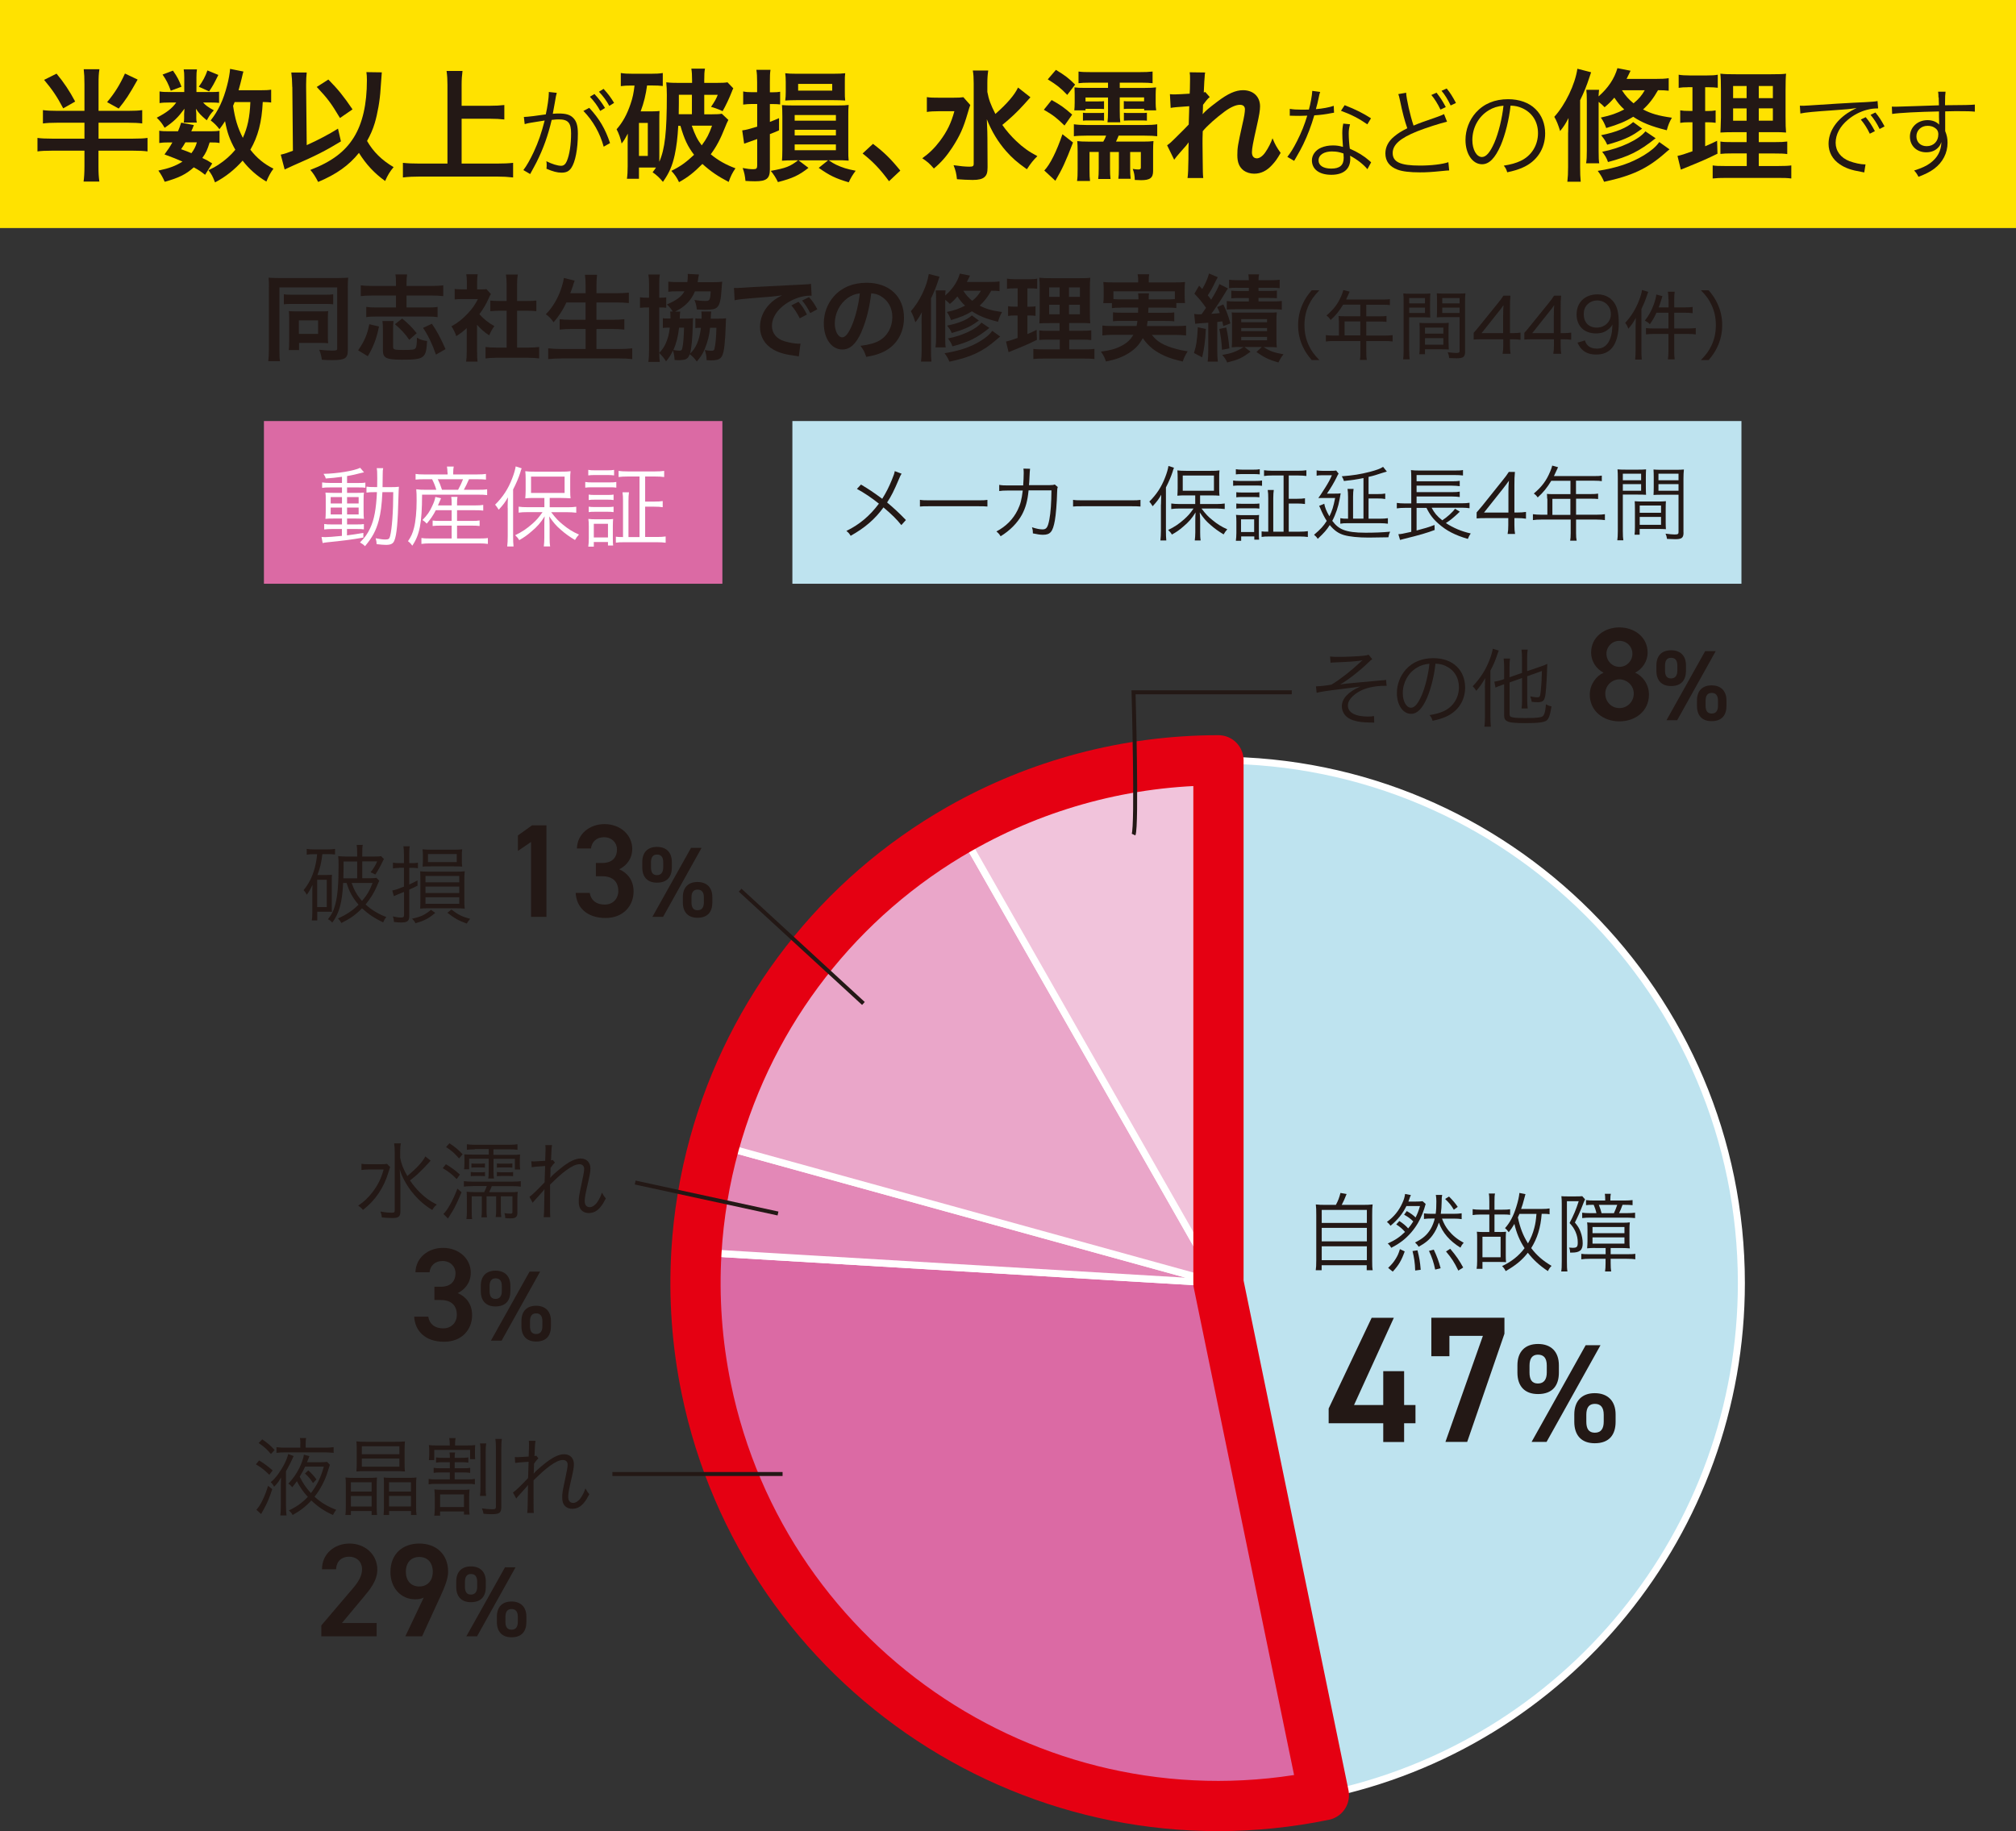 <?xml version="1.0" encoding="UTF-8"?>
<svg xmlns="http://www.w3.org/2000/svg" width="273.3" height="248.29" version="1.1" viewBox="0 0 273.3 248.29">
  <rect x="0" y="0" width="273.3" height="248.29" fill="#333333" stroke="none"/>
  <defs>
    <style>
      .cls-1 {
        fill: #e388b7;
      }

      .cls-1, .cls-2, .cls-3, .cls-4, .cls-5, .cls-6 {
        fill-rule: evenodd;
        stroke-linecap: round;
        stroke-linejoin: round;
      }

      .cls-1, .cls-2, .cls-4, .cls-5, .cls-6 {
        stroke: #fff;
        stroke-width: .95px;
      }

      .cls-2 {
        fill: #f1c3db;
      }

      .cls-7 {
        fill: #ffe200;
      }

      .cls-3 {
        stroke: #e50012;
        stroke-width: 6.81px;
      }

      .cls-3, .cls-8 {
        fill: none;
      }

      .cls-4 {
        fill: #eaa6c9;
      }

      .cls-8 {
        stroke: #231815;
        stroke-miterlimit: 10;
        stroke-width: .54px;
      }

      .cls-9 {
        fill: #231815;
      }

      .cls-5, .cls-10 {
        fill: #db6aa4;
      }

      .cls-11 {
        fill: #fff;
      }

      .cls-6, .cls-12 {
        fill: #bee3ef;
      }
    </style>
  </defs>
  <!-- Generator: Adobe Illustrator 28.7.9, SVG Export Plug-In . SVG Version: 1.2.0 Build 218)  -->
  <g>
    <g id="_レイヤー_1" data-name="レイヤー_1">
      <rect class="cls-7" width="273.3" height="30.92"/>
      <rect class="cls-12" x="107.42" y="57.09" width="128.66" height="22.06"/>
      <g>
        <path class="cls-9" d="M122.23,64.22c-.14.21-.19.31-.34.68-.72,1.69-1.06,2.37-1.63,3.23.95.79,1.66,1.46,2.55,2.38l-.62.69c-.59-.75-1.3-1.46-2.42-2.4-1.16,1.6-2.51,2.76-4.45,3.85-.2-.33-.29-.43-.58-.66,1.77-.86,3.19-2.06,4.41-3.7-1.01-.81-2.05-1.5-2.98-2l.55-.59c1.09.65,1.64,1.02,2.88,1.93.52-.82.92-1.62,1.31-2.58.28-.68.33-.85.39-1.17l.93.35Z"/>
        <path class="cls-9" d="M124.71,67.77c.32.06.62.07,1.37.07h6.44c.82,0,1-.01,1.34-.06v.9c-.35-.03-.61-.04-1.35-.04h-6.43c-.81,0-1.04.01-1.37.04v-.91Z"/>
        <path class="cls-9" d="M138.71,65.78c.04-.56.07-1.17.07-1.66,0-.25-.01-.38-.04-.58l.9.02q-.04.25-.09,1.43c-.02.34-.02.48-.06.79h2.77c.5-.01.51-.02.73-.09l.41.35c-.07.17-.08.27-.09.67-.03,1.44-.17,3.11-.31,3.88-.28,1.52-.61,1.92-1.61,1.92-.35,0-.79-.06-1.37-.19v-.13c0-.25-.02-.41-.12-.7.6.2,1.06.29,1.43.29.54,0,.72-.27.93-1.36.17-.88.27-2.29.28-3.93h-3.1c-.14,1.43-.4,2.35-.89,3.28-.62,1.14-1.65,2.18-2.9,2.94-.2-.32-.29-.41-.57-.65,1.32-.7,2.27-1.67,2.88-2.91.38-.78.54-1.4.69-2.64h-2.02c-.65.01-.78.01-1.17.07v-.84c.37.07.63.08,1.19.08h2.07Z"/>
        <path class="cls-9" d="M145.46,67.77c.32.06.62.07,1.37.07h6.44c.82,0,1-.01,1.34-.06v.9c-.35-.03-.61-.04-1.35-.04h-6.42c-.81,0-1.04.01-1.37.04v-.91Z"/>
        <path class="cls-9" d="M157.39,68.41c0-.43.01-.84.03-1.33-.32.59-.59.94-1.16,1.56q-.23-.38-.45-.63c.97-.96,1.65-1.99,2.15-3.3.22-.56.39-1.14.44-1.53l.75.24c-.07.16-.11.29-.2.6-.18.55-.48,1.27-.89,2.07v5.89c0,.51.01.9.05,1.3h-.8c.04-.42.07-.76.07-1.33v-3.54ZM162.01,67.17h-1.23c-.55,0-.82.01-1.17.04.02-.3.04-.59.04-1v-1.44c0-.42-.01-.66-.04-.99.31.04.62.06,1.22.06h3.27c.61,0,.91-.01,1.22-.06-.04.34-.04.55-.04,1.01v1.43c0,.45.01.7.04.99-.24-.02-.74-.04-1.16-.04h-1.47v1.17h2.26c.41,0,.78-.02,1.08-.07v.75c-.38-.04-.75-.07-1.07-.07h-2.08c.63.82.91,1.11,1.5,1.58.64.53,1.23.9,2,1.24-.21.22-.33.4-.5.69-.68-.41-1.2-.78-1.76-1.27-.62-.53-.95-.92-1.48-1.71.03.34.06.69.06,1.19v1.52c0,.41.01.75.07,1.09h-.8c.04-.34.07-.69.07-1.09v-1.51c0-.52.01-.89.04-1.2-.52.83-.93,1.3-1.68,1.93-.54.47-.92.73-1.53,1.07-.14-.24-.3-.43-.51-.62.89-.43,1.47-.83,2.17-1.45.53-.48.78-.75,1.27-1.46h-1.92c-.42,0-.79.02-1.1.07v-.75c.32.04.65.07,1.1.07h2.15v-1.17ZM160.34,66.54h4.23v-2.06h-4.23v2.06Z"/>
        <path class="cls-9" d="M167.17,65.15c.25.04.47.06.89.06h2.14c.45,0,.63-.01.89-.06v.72c-.25-.03-.4-.04-.8-.04h-2.23c-.4,0-.62.01-.89.04v-.72ZM167.54,63.62c.28.04.44.06.84.06h1.56c.39,0,.56-.01.84-.06v.7c-.24-.03-.5-.04-.84-.04h-1.56c-.34,0-.58.01-.84.04v-.7ZM167.54,73.31c.04-.32.07-.62.07-1.06v-1.51c0-.38-.01-.64-.05-.93.29.03.56.04.89.04h1.44c.48,0,.6,0,.8-.03-.02.23-.03.48-.03.88v1.57c0,.43.01.69.03.9h-.65v-.44h-1.78v.59h-.7ZM167.6,66.74c.22.03.41.04.8.04h1.54c.39,0,.58-.01.79-.04v.69c-.28-.03-.42-.04-.79-.04h-1.54c-.38,0-.54.01-.8.04v-.69ZM167.6,68.27c.21.03.42.04.8.04h1.54c.39,0,.55-.01.79-.04v.69c-.27-.03-.41-.04-.79-.04h-1.54c-.38,0-.58.01-.8.04v-.69ZM168.24,72.14h1.78v-1.72h-1.78v1.72ZM174.01,64.47h-1.51c-.48,0-.81.02-1.14.07v-.78c.31.04.64.07,1.14.07h3.46c.49,0,.83-.02,1.14-.07v.78c-.32-.04-.67-.07-1.14-.07h-1.25v3.16h1.13c.48,0,.78-.02,1.07-.07v.78c-.29-.04-.62-.07-1.07-.07h-1.13v3.82h1.47c.45,0,.8-.02,1.12-.07v.79c-.31-.04-.65-.07-1.13-.07h-4.01c-.54,0-.85.01-1.13.06v-.75c.24.03.4.04.9.04v-4.53c0-.48-.01-.76-.07-1.12h.82c-.04.3-.07.62-.07,1.12v4.53h1.4v-7.62Z"/>
        <path class="cls-9" d="M179.52,68.29c.09.51.3,1.04.7,1.72.38-.76.54-1.3.78-2.49h-1.38c-.23,0-.71.01-.9.01.3-.41.35-.5.96-1.45.43-.69.59-.99.88-1.64h-1.31c-.32,0-.52.01-.76.06v-.72c.24.04.44.06.78.06h1.05c.42,0,.64-.01.82-.04l.33.42c-.1.14-.17.28-.29.54-.27.56-.78,1.44-1.29,2.17h1c.44,0,.69-.01.86-.04q-.02.18-.07.4c-.01.08-.03.21-.08.42-.16.95-.52,2.03-.99,2.91.47.62.88.96,1.46,1.2.72.29,1.65.41,3.05.41,1.17,0,2.32-.04,3.33-.14-.14.33-.18.43-.23.76-.8.02-2.16.04-2.67.04-1.41,0-2.58-.12-3.35-.34-.75-.22-1.32-.62-1.93-1.36-.42.66-.75,1.04-1.63,1.87-.14-.23-.29-.38-.5-.55.92-.79,1.26-1.16,1.72-1.88-.29-.44-.61-1.06-.89-1.75-.04-.09-.09-.19-.14-.29l.68-.28ZM184.84,64.82c-.99.2-1.46.27-2.65.4-.07-.23-.16-.43-.29-.64,1.57-.12,2.49-.27,3.79-.6.92-.24,1.46-.44,1.81-.68l.51.64q-.52.14-1.55.48c-.28.09-.5.14-.93.24v2.33h1.24c.45,0,.72-.01,1.02-.07v.74c-.32-.06-.59-.07-1.02-.07h-1.24v2.74h1.55c.44,0,.76-.02,1.07-.07v.75c-.31-.04-.62-.07-1.07-.07h-4.31c-.5,0-.75.01-1.07.07v-.75c.3.06.52.07,1.05.07v-2.95c0-.46-.02-.78-.07-1.09h.82c-.04.27-.07.59-.07,1.06v2.97h1.41v-5.52Z"/>
        <path class="cls-9" d="M194.09,68.86c.38.71.7,1.1,1.43,1.69.69-.45,1.42-1.12,1.73-1.57l.65.4q-.05.06-.2.18s-.07.07-.12.12c-.69.63-1.01.89-1.57,1.24,1.01.66,2.11,1.13,3.37,1.41-.17.24-.27.43-.39.74-1.7-.49-2.9-1.11-3.93-2.02-.74-.63-1.23-1.27-1.68-2.19h-1.34v3.07c1.04-.27,1.65-.45,2.43-.75l.02.68c-1.03.39-2,.68-4.21,1.22-.15.04-.27.08-.48.13l-.23-.78c.41-.02.49-.04,1.75-.32v-3.25h-.86c-.45,0-.76.02-1.1.07v-.74c.27.04.63.07,1.1.07h.86v-3.42c0-.6-.01-.78-.04-1.1.32.04.6.06,1.15.06h4.72c.62,0,.91-.01,1.18-.07v.74c-.35-.04-.64-.06-1.17-.06h-5.12v.85h4.77c.52,0,.83-.02,1.08-.06v.72c-.31-.04-.67-.07-1.08-.07h-4.77v.88h4.77c.53,0,.84-.02,1.08-.07v.73c-.32-.04-.62-.07-1.08-.07h-4.77v.92h6.1c.47,0,.78-.02,1.08-.07v.74c-.29-.04-.62-.07-1.04-.07h-4.08Z"/>
        <path class="cls-9" d="M200.19,69.47c.23-.27.49-.58.72-.85l2.8-3.5c.38-.46.58-.74.83-1.13h.83c-.06.65-.07,1-.07,1.87v3.63h.42c.46,0,.75-.02,1.15-.08v.92c-.41-.06-.69-.08-1.16-.08h-.41v.95c0,.53.02.79.09,1.2h-1.01c.07-.39.09-.7.09-1.2v-.95h-2.97c-.62,0-.95.01-1.32.04v-.83ZM204.49,66.69c0-.59.01-.94.07-1.51-.23.33-.51.7-.83,1.11l-2.55,3.21h3.31v-2.81Z"/>
        <path class="cls-9" d="M209.74,67.62c0-.24-.01-.43-.03-.65.23.02.48.03.79.03h2.4v-1.81h-2.6c-.57.94-1.1,1.6-1.84,2.26-.18-.25-.29-.37-.53-.53,1.1-.93,1.7-1.74,2.22-2.98.14-.32.22-.58.28-.81l.79.22c-.04.09-.08.17-.14.3l-.42.9h5.49c.49,0,.72-.01,1-.06v.75c-.28-.04-.54-.06-1-.06h-2.5v1.81h2.01c.45,0,.7-.01.99-.06v.73c-.29-.03-.55-.04-.97-.04h-2.02v2.17h2.79c.5,0,.81-.02,1.12-.07v.8c-.32-.04-.67-.07-1.12-.07h-2.79v1.83c0,.48.02.74.08,1.03h-.88c.05-.28.07-.52.07-1.03v-1.83h-4c-.45,0-.8.02-1.12.07v-.8c.32.04.63.07,1.12.07h.84v-2.18ZM212.89,69.81v-2.17h-2.44v2.17h2.44Z"/>
        <path class="cls-9" d="M220,72.02c0,.62.02.95.07,1.24h-.82c.04-.3.07-.64.07-1.24v-7.16c0-.54-.01-.86-.04-1.22.31.03.6.04,1.16.04h1.58c.55,0,.82-.01,1.13-.04-.02.31-.03.64-.03,1.05v1.37c0,.44.01.75.03,1.03-.3-.02-.68-.03-1.12-.03h-2.03v4.95ZM220,65.12h2.48v-.89h-2.48v.89ZM220,66.54h2.48v-.9h-2.48v.9ZM225.81,70.74c0,.42.01.72.03,1.01-.31-.02-.68-.03-1.13-.03h-2.43v.78h-.69c.04-.3.05-.59.05-1.04v-2.46c0-.4-.01-.72-.03-1.04.33.03.6.04,1.1.04h2.03c.51,0,.76-.01,1.1-.04-.02.31-.03.6-.03,1.04v1.75ZM222.29,69.53h2.89v-.99h-2.89v.99ZM222.29,71.16h2.89v-1.07h-2.89v1.07ZM228.23,72.19c0,.73-.23.92-1.13.92-.23,0-.83-.02-1.11-.04-.04-.3-.1-.48-.2-.71.52.07.99.11,1.22.11.45,0,.54-.06.54-.32v-5.07h-2.27c-.47,0-.82.01-1.12.03.02-.29.03-.62.03-1.03v-1.37c0-.39-.01-.72-.03-1.05.31.03.56.04,1.13.04h1.83c.58,0,.84-.01,1.16-.04-.04.43-.06.72-.06,1.22v7.32ZM224.83,65.12h2.72v-.89h-2.72v.89ZM224.83,66.54h2.72v-.9h-2.72v.9Z"/>
      </g>
      <g>
        <path class="cls-9" d="M36.46,38.94c0-.55-.01-.91-.05-1.29.26.03.87.05,1.44.05h7.97c.59,0,1.11-.03,1.38-.05-.04.38-.05.79-.05,1.39v8.5c0,1.04-.41,1.29-2.1,1.29-.37,0-.96-.01-1.42-.05-.08-.58-.14-.82-.36-1.36.66.08,1.34.12,1.79.12.54,0,.65-.05.65-.28v-8.29h-7.83v8.52c0,.74.01,1.1.08,1.48h-1.59c.05-.46.08-.92.08-1.52v-8.52ZM38.48,39.9c.27.05.49.06,1.14.06h4.41c.66,0,.83-.01,1.14-.06v1.36c-.32-.04-.58-.05-1.11-.05h-4.45c-.54,0-.81.01-1.13.05v-1.36ZM44.45,45.73c0,.31.01.54.04.81-.35-.03-.55-.04-.84-.04h-3.11v.97h-1.39c.04-.35.05-.67.05-1.14v-3.31c0-.35-.01-.59-.04-.83.35.01.54.03.88.03h3.49c.51,0,.7,0,.96-.03-.03.26-.04.45-.04.83v2.71ZM40.52,45.27h2.6v-1.83h-2.6v1.83Z"/>
        <path class="cls-9" d="M48.55,47.5c.84-1.21,1.27-2.2,1.51-3.54l1.32.31c-.32,1.59-.75,2.74-1.52,4.03l-1.3-.79ZM53.68,38.37c0-.55-.01-.83-.08-1.16h1.59c-.05.36-.08.64-.08,1.16v.4h3.48c.64,0,1.12-.03,1.5-.08v1.46c-.45-.05-.92-.08-1.5-.08h-3.48v1.62h2.84c.64,0,.98-.01,1.37-.08v1.39c-.4-.06-.75-.08-1.37-.08h-6.92c-.63,0-.98.01-1.38.08v-1.39c.37.06.74.08,1.37.08h2.66v-1.62h-3.27c-.63,0-1.09.03-1.5.08v-1.46c.36.05.86.08,1.5.08h3.27v-.4ZM53.35,43.53c-.05.31-.06.59-.06,1.21v2.25c0,.42.14.46,1.39.46s1.51-.04,1.65-.23c.13-.18.17-.49.2-1.44.43.27.7.36,1.37.46-.13,2.35-.37,2.53-3.39,2.53-2.16,0-2.6-.22-2.6-1.29v-2.74c0-.52-.01-.83-.06-1.21h1.5ZM55.48,46.08c-.51-.78-1.09-1.39-1.94-2.12l.98-.77c.84.7,1.33,1.18,1.97,1.99l-1.01.9ZM59.1,48.08c-.52-1.5-1.09-2.66-1.75-3.62l1.2-.56c.59.84,1.23,2.01,1.85,3.44l-1.3.74Z"/>
        <path class="cls-9" d="M64.68,47.73c0,.6.01.92.06,1.3h-1.55c.06-.38.08-.73.08-1.33v-3.21c-.5.46-.77.67-1.42,1.09-.15-.49-.38-.95-.65-1.33.9-.51,1.51-1,2.2-1.73.6-.63.97-1.15,1.39-1.97h-2.08c-.46,0-.73.01-1.07.05v-1.42c.32.04.59.05,1.01.05h.64v-1.07c0-.33-.03-.68-.08-.97h1.55c-.05.29-.08.58-.08,1v1.05h.52c.4,0,.58-.01.74-.04l.61.67c-.12.19-.19.32-.28.54-.42.92-.67,1.34-1.28,2.19.6.68,1.19,1.14,2.03,1.62-.31.41-.5.77-.7,1.25-.66-.43-1.1-.81-1.65-1.44v3.71ZM70.1,47.13h1.53c.64,0,1.06-.03,1.46-.08v1.55c-.45-.06-.95-.09-1.46-.09h-4.37c-.51,0-1,.03-1.44.09v-1.55c.41.05.86.08,1.47.08h1.39v-5h-.96c-.44,0-.84.03-1.25.06v-1.44c.37.05.7.06,1.25.06h.96v-2.25c0-.52-.03-.83-.09-1.33h1.6c-.08.51-.09.78-.09,1.33v2.25h1.36c.58,0,.9-.01,1.25-.06v1.44c-.41-.04-.81-.06-1.25-.06h-1.36v5Z"/>
        <path class="cls-9" d="M76.79,41.01c-.52,1.1-1.04,1.87-1.74,2.69-.33-.49-.63-.79-1.05-1.09.96-.97,1.73-2.31,2.16-3.73.17-.55.23-.82.28-1.19l1.46.36q-.03.1-.11.33c-.04.09-.04.1-.13.42-.06.19-.18.51-.35.96h2.08v-.97c0-.66-.03-1.06-.09-1.53h1.64c-.05.42-.08.84-.08,1.52v.98h2.66c.65,0,1.2-.03,1.73-.08v1.41c-.55-.05-1.07-.08-1.69-.08h-2.7v2.35h2.21c.64,0,1.15-.03,1.57-.08v1.41c-.46-.05-.97-.08-1.57-.08h-2.21v2.71h3.07c.73,0,1.27-.03,1.78-.09v1.46c-.6-.06-1.06-.09-1.74-.09h-7.83c-.67,0-1.21.03-1.82.09v-1.46c.55.06,1.1.09,1.78.09h3.29v-2.71h-1.97c-.6,0-1.11.03-1.55.08v-1.41c.41.05.83.08,1.53.08h1.98v-2.35h-2.61Z"/>
        <path class="cls-9" d="M87.99,38.52c0-.55-.03-.92-.09-1.3h1.55c-.06.36-.08.63-.08,1.27v1.88c.58,0,.72-.01.95-.05v1.41c-.27-.04-.41-.04-.95-.04v5.79c0,.77.01,1.14.08,1.59h-1.55c.06-.41.09-.92.09-1.61v-5.77h-.08c-.52,0-.81.01-1.15.05v-1.43c.35.05.61.06,1.15.06h.08v-1.84ZM91.2,42.24c-.23-.38-.47-.67-.79-.96,1.29-.55,1.96-1.04,2.38-1.78h-.96c-.56,0-.91.01-1.23.06v-1.37c.36.04.79.06,1.3.06h1.28c.05-.33.06-.56.06-.88,0-.04,0-.1-.01-.23l1.53.08c-.04.11-.05.24-.12.63-.03.18-.04.26-.06.41h2.14c.46,0,.81-.01,1.19-.06-.04.27-.05.46-.08.9-.1,1.62-.26,2.23-.63,2.58-.27.24-.65.32-1.64.32-.29,0-.52-.01-1.1-.04-.06-.56-.12-.82-.32-1.29.46.09,1.09.14,1.56.14.5,0,.59-.17.65-1.3h-2.14c-.51,1.23-1.39,2.12-2.69,2.74h.7c-.04.2-.05.35-.06.69,0,.06,0,.13-.01.26h.65c.52,0,.78-.01,1.16-.05-.03.24-.04.42-.04.81-.03,1.71-.18,3.39-.38,3.99.81-.73,1.28-1.84,1.48-3.5h-.31c-.13,0-.29.01-.44.04v-1.33c.22.04.31.05.84.05v-.45c0-.24-.01-.37-.03-.52h1.34c-.04.2-.04.27-.06.75,0,.09,0,.13-.01.22h.93c.51,0,.77-.01,1.15-.05-.03.29-.03.4-.04.79-.08,2.46-.22,3.75-.49,4.28-.23.47-.6.63-1.53.63-.11,0-.28,0-.58-.03-.01-.55-.08-.86-.24-1.37.37.08.65.1.9.1.26,0,.36-.06.4-.24.15-.58.24-1.56.27-2.88h-.86c-.1,1.02-.31,1.85-.69,2.8-.27.68-.55,1.13-1.11,1.78-.31-.43-.54-.68-.96-1-.14.41-.27.56-.55.69-.19.08-.61.13-1,.13-.09,0-.23,0-.5-.03-.03-.52-.08-.83-.22-1.29-.28.59-.47.91-.93,1.47-.4-.58-.49-.68-.93-1.14.43-.46.69-.83.91-1.36.28-.64.43-1.25.52-2.06h-.31c-.32,0-.46.01-.63.04v-1.32c.2.03.33.04.72.04h.31v-.27c0-.35-.01-.49-.04-.68h.31ZM92.06,44.43c-.13,1.15-.36,2.1-.77,3.02.27.06.58.1.83.1s.32-.08.38-.36c.14-.61.2-1.51.23-2.76h-.68Z"/>
        <path class="cls-9" d="M99.49,39.04c.28.01.42.01.49.01q.23,0,2.11-.13c.72-.04,2.84-.15,6.38-.32,1.05-.05,1.24-.06,1.47-.12l.09,1.62q-.14-.01-.27-.01c-.77,0-1.71.26-2.53.69-1.62.84-2.58,2.12-2.58,3.41,0,1,.63,1.76,1.7,2.08.63.19,1.45.33,1.91.33.01,0,.13,0,.26-.01l-.23,1.74c-.15-.04-.22-.04-.44-.08-1.41-.18-2.21-.41-2.99-.84-1.18-.67-1.83-1.75-1.83-3.08,0-1.09.43-2.16,1.21-3,.49-.52.95-.87,1.78-1.29-1.04.15-1.53.2-4.31.41-.86.06-1.62.15-2.12.26l-.09-1.68ZM108.25,40.92c.51.59.74.93,1.14,1.73l-.97.51c-.38-.75-.69-1.23-1.14-1.75l.97-.49ZM109.84,42.45c-.36-.7-.67-1.18-1.1-1.7l.93-.46c.49.54.77.95,1.13,1.65l-.96.51Z"/>
        <path class="cls-9" d="M116.79,44.99c-.73,1.65-1.55,2.4-2.6,2.4-1.46,0-2.51-1.48-2.51-3.54,0-1.41.5-2.72,1.41-3.72,1.07-1.18,2.58-1.79,4.4-1.79,3.07,0,5.06,1.87,5.06,4.74,0,2.21-1.15,3.98-3.11,4.77-.61.26-1.11.38-2.01.54-.22-.68-.37-.96-.78-1.5,1.18-.15,1.94-.36,2.54-.7,1.11-.61,1.78-1.83,1.78-3.2,0-1.23-.55-2.23-1.57-2.84-.4-.23-.73-.33-1.29-.38-.24,2.01-.69,3.77-1.33,5.22ZM114.91,40.41c-1.07.77-1.74,2.08-1.74,3.45,0,1.05.45,1.88,1.01,1.88.42,0,.86-.54,1.32-1.64.49-1.15.91-2.88,1.06-4.32-.66.08-1.12.26-1.65.63Z"/>
        <path class="cls-9" d="M124.93,43.85c0-.63.01-.95.04-1.52-.32.61-.49.88-.88,1.37-.19-.64-.37-1.09-.61-1.5,1.16-1.28,2.19-3.4,2.43-5.05l1.45.37q-.08.2-.19.58c-.27.83-.54,1.5-.96,2.37v7.03c0,.65.01,1.05.06,1.53h-1.41c.05-.5.08-.9.08-1.53v-3.64ZM135.5,39.47c-.36-.04-.64-.05-1.12-.05-.49.86-.96,1.47-1.57,2.02.87.45,1.61.67,3.03.87-.25.45-.4.79-.54,1.32-1.65-.41-2.62-.81-3.53-1.42-.81.5-1.56.81-2.84,1.19-.18-.47-.32-.75-.56-1.1,1.07-.23,1.68-.45,2.46-.86-.45-.42-.64-.67-1.04-1.24-.35.4-.52.59-1.02,1.01-.22-.23-.29-.29-.63-.56v5.15c0,.7.01,1.01.06,1.3h-1.38c.06-.36.08-.67.08-1.33v-5.2c0-.64-.01-.82-.05-1.19h1.34c-.03.22-.04.37-.05.69,1.01-.88,1.66-1.85,1.98-2.97l1.38.27c-.2.42-.28.58-.42.86h2.99c.69,0,1.05-.01,1.43-.08v1.32ZM135.59,45.63c-.15.13-.31.24-.5.42-1.84,1.61-3.45,2.37-6.38,2.99-.2-.47-.35-.72-.66-1.15,2.02-.32,3.5-.82,4.85-1.64.77-.47,1.27-.9,1.62-1.39l1.07.77ZM132.7,43.46q-.12.08-.46.32c-.77.55-1.7.95-3.21,1.37-.18-.4-.24-.5-.64-1,1.6-.32,2.71-.78,3.36-1.38l.95.69ZM134.12,44.47c-1.73,1.38-2.81,1.92-5,2.49-.14-.41-.32-.7-.61-1.07,1.94-.37,3.89-1.29,4.54-2.15l1.07.73ZM130.59,39.42c.4.61.7.95,1.21,1.37.55-.45.87-.83,1.18-1.37h-2.39Z"/>
        <path class="cls-9" d="M137.47,39.1c-.41,0-.64.01-.96.06v-1.38c.31.05.64.08,1.16.08h1.8c.51,0,.82-.01,1.14-.08v1.37c-.32-.04-.59-.05-.95-.05h-.38v2.49h.29c.33,0,.52-.01.81-.06v1.3c-.26-.04-.51-.05-.81-.05h-.29v2.52c.54-.23.69-.29,1.25-.58l.04,1.36c-1.11.55-1.61.77-3.59,1.57-.06.03-.13.05-.25.1l-.35-1.44c.43-.09.7-.18,1.57-.49v-3.04h-.42c-.37,0-.58.01-.87.06v-1.32c.31.05.5.06.9.06h.4v-2.49h-.49ZM143.64,46.05h-1.42c-.73,0-1,.01-1.33.05v-1.3c.32.05.58.06,1.32.06h1.43v-1.05h-1.21c-.86,0-1.15.01-1.53.04q.03-.29.05-1.59v-2.89c0-.87-.01-1.29-.06-1.71.49.05.9.06,1.73.06h3.53c.95,0,1.33-.01,1.65-.06-.04.37-.05.97-.05,1.75v2.72c0,.9.01,1.34.05,1.71-.42-.04-.63-.04-1.39-.04h-1.47v1.05h1.64c.7,0,.98-.01,1.36-.06v1.32c-.37-.05-.69-.06-1.34-.06h-1.65v1.32h2.06c.68,0,1.01-.01,1.36-.06v1.37c-.41-.05-.75-.06-1.45-.06h-5.38c-.68,0-1.01.01-1.45.06v-1.37c.35.05.63.06,1.29.06h2.29v-1.32ZM142.23,38.97v1.28h1.42v-1.28h-1.42ZM142.23,41.32v1.29h1.42v-1.29h-1.42ZM144.92,40.25h1.48v-1.28h-1.48v1.28ZM144.92,42.61h1.48v-1.29h-1.48v1.29Z"/>
        <path class="cls-9" d="M151.94,41.72c-.59,0-.91.01-1.2.06v-.68h-1.18c.05-.29.06-.52.06-.95v-.95c0-.35-.01-.63-.05-.96.41.04.77.05,1.41.05h3.32v-.29c0-.32-.03-.52-.08-.81h1.57c-.05.26-.06.49-.06.81v.29h3.5c.65,0,.98-.01,1.42-.05-.04.32-.05.59-.05.93v.97c0,.37.01.65.05.95h-1.18v.68c-.32-.05-.61-.06-1.21-.06h-2.57q-.01.41-.03.7h2.39c.63,0,.83-.01,1.14-.05v1.21c-.33-.04-.54-.05-1.14-.05h-2.47c-.04.32-.05.42-.1.69h3.99c.64,0,.96-.01,1.32-.06v1.34c-.46-.05-.82-.08-1.38-.08h-3.26c.46.55.7.77,1.19,1.07.56.35,1.36.65,2.25.87.32.09.72.17,1.42.29-.29.45-.5.84-.67,1.38-1.19-.28-1.71-.45-2.39-.74-1.37-.61-2.24-1.3-3.03-2.43-.46.87-1.01,1.46-1.87,2.01-.9.56-1.7.87-3.12,1.15-.23-.65-.31-.79-.68-1.33,1.34-.19,2.01-.38,2.77-.78.74-.38,1.24-.84,1.62-1.5h-2.83c-.5,0-.91.03-1.37.08v-1.34c.34.05.65.06,1.29.06h3.35c.05-.24.08-.38.11-.69h-2.16c-.61,0-.82.01-1.15.05v-1.21c.31.04.52.05,1.15.05h2.25q.01-.36.01-.7h-2.39ZM154.34,40.59c-.01-.41-.01-.58-.05-.82h1.48c-.04.15-.04.31-.05.82h2.54c.49,0,.69-.01,1.01-.04v-1.05h-8.33v1.05c.23.03.51.04.99.04h2.4Z"/>
        <path class="cls-9" d="M163.47,44.61c-.09,1.66-.19,2.51-.5,3.84l-1.11-.59c.32-.98.45-1.85.52-3.49l1.09.24ZM161.91,42.57c.27.04.38.05.6.05.09,0,.1,0,.38-.01q.33-.45.61-.87c-.58-.82-.91-1.23-1.58-1.92l.64-1.09c.13.14.27.29.42.46.44-.73.78-1.52.92-2.11l1.19.51c-.09.15-.13.23-.26.47-.46.97-.67,1.33-1.1,1.99.24.29.32.38.46.59.6-.97.92-1.59,1.12-2.12l1.16.59c-.15.2-.2.29-.52.83-.41.7-1.28,2.01-1.74,2.61.5-.03.64-.04,1.15-.1-.1-.27-.15-.41-.36-.82l.84-.35c.37.73.67,1.52.96,2.57l-.96.36c-.06-.31-.09-.43-.14-.64-.28.04-.38.05-.68.09v3.91c0,.67.03,1.05.08,1.46h-1.38c.05-.4.08-.81.08-1.46v-3.81q-.82.06-.91.06c-.5.04-.59.04-.86.09l-.14-1.36ZM166.24,44.41c.23,1.07.29,1.51.42,2.83l-1,.19c-.04-.95-.17-1.97-.36-2.83l.93-.19ZM168.07,47.05c-.42,0-.61,0-1.09.04.03-.31.04-.74.04-1.2v-2.46c0-.52-.01-.77-.04-1.07.32.03.52.03,1.06.03h3.95c.59,0,.78,0,1.1-.04-.04.33-.05.72-.05,1.2v2.28c0,.51.01.91.05,1.27-.43-.03-.66-.04-1.06-.04h-.73c.91.58,1.37.74,2.7.98-.26.32-.45.61-.69,1.11-1.3-.37-1.93-.68-2.98-1.42l.73-.68h-2.35l.82.64c-1.19.87-1.56,1.05-3.17,1.46-.14-.36-.36-.69-.67-1.02,1.32-.23,1.87-.43,2.89-1.07h-.51ZM167.76,39.02c-.59,0-.86.01-1.14.05v-1.14c.36.05.68.06,1.2.06h1.48c0-.37-.03-.54-.06-.79h1.45c-.05.24-.08.41-.08.79h1.66c.54,0,.84-.01,1.21-.06v1.14c-.28-.04-.56-.05-1.16-.05h-1.71v.43h1.42c.47,0,.78-.01,1.07-.05v1.04c-.32-.03-.54-.04-1.06-.04h-1.43v.47h1.97c.52,0,.83-.01,1.19-.06v1.18c-.38-.05-.69-.06-1.19-.06h-5.03c-.56,0-.97.01-1.24.05v-1.16c.37.05.61.06,1.23.06h1.76v-.47h-1.28c-.54,0-.77.01-1.1.04v-1.04c.29.04.61.05,1.09.05h1.29v-.43h-1.55ZM168.27,43.69h3.5v-.42h-3.5v.42ZM168.27,44.9h3.5v-.42h-3.5v.42ZM168.27,46.14h3.5v-.46h-3.5v.46Z"/>
        <path class="cls-9" d="M177.82,48.82c-.6-.72-.88-1.13-1.19-1.79-.44-.94-.65-1.9-.65-2.94s.21-2,.65-2.94c.31-.65.58-1.07,1.19-1.79h1.04c-.77.81-1.08,1.26-1.42,1.96-.41.86-.6,1.77-.6,2.77s.19,1.91.6,2.77c.34.71.65,1.16,1.42,1.96h-1.04Z"/>
        <path class="cls-9" d="M181.49,43.45c0-.23-.01-.41-.03-.6.21.02.44.03.73.03h2.22v-1.57h-2.33c-.54.89-1,1.46-1.7,2.08-.19-.31-.31-.43-.56-.61,1.02-.87,1.56-1.59,2.03-2.7.13-.31.21-.53.26-.75l.86.21c-.05.11-.07.15-.13.29q-.06.12-.22.48-.08.18-.13.3h4.98c.45,0,.69-.01.95-.05v.81c-.29-.04-.51-.05-.95-.05h-2.25v1.57h1.79c.44,0,.67-.01.95-.05v.8c-.27-.03-.52-.04-.93-.04h-1.81v1.9h2.51c.46,0,.76-.02,1.06-.06v.86c-.32-.04-.63-.06-1.06-.06h-2.51v1.57c0,.46.02.72.07.99h-.93c.05-.28.06-.51.06-1v-1.56h-3.62c-.44,0-.74.02-1.06.06v-.86c.31.04.61.06,1.06.06h.71v-2.03ZM184.41,45.48v-1.9h-2.13v1.9h2.13Z"/>
        <path class="cls-9" d="M191.04,47.54c0,.58.02.91.06,1.18h-.88c.04-.29.06-.6.06-1.19v-6.61c0-.51,0-.81-.04-1.13.29.03.55.04,1.06.04h1.56c.51,0,.76-.01,1.04-.04-.02.31-.03.57-.03.97v1.36c0,.42.01.66.03.93-.29-.02-.6-.03-1.01-.03h-1.86v4.53ZM191.04,41.13h2.14v-.72h-2.14v.72ZM191.04,42.44h2.14v-.73h-2.14v.73ZM196.38,46.47c0,.39.01.65.03.92-.32-.02-.59-.03-1.02-.03h-2.21v.67h-.77c.04-.29.05-.56.05-.98v-2.34c0-.36-.01-.64-.03-.94.3.03.55.04,1,.04h1.98c.45,0,.7-.01.99-.04-.02.28-.03.55-.03.94v1.76ZM193.18,45.24h2.49v-.82h-2.49v.82ZM193.18,46.74h2.49v-.89h-2.49v.89ZM198.62,47.65c0,.74-.24.93-1.16.93-.21,0-.79-.02-.99-.03-.05-.34-.1-.52-.21-.79.49.06.91.1,1.12.1.41,0,.49-.05.49-.29v-4.57h-2.08c-.4,0-.75.01-1.01.03.02-.29.03-.54.03-.93v-1.36c0-.36-.01-.66-.03-.97.29.03.53.04,1.04.04h1.77c.53,0,.78-.01,1.07-.04-.04.41-.05.66-.05,1.12v6.75ZM195.52,41.13h2.35v-.72h-2.35v.72ZM195.52,42.44h2.35v-.73h-2.35v.73Z"/>
        <path class="cls-9" d="M199.77,45.14c.24-.27.46-.52.71-.84l2.55-3.15c.37-.45.55-.7.78-1.06h.95c-.05.62-.06.92-.06,1.73v3.35h.38c.41,0,.67-.02,1.05-.07v.97c-.39-.05-.62-.07-1.05-.07h-.38v.85c0,.5.02.76.08,1.12h-1.08c.07-.35.09-.65.09-1.13v-.84h-2.77c-.58,0-.88.01-1.24.04v-.9ZM203.78,42.72c0-.54,0-.85.05-1.35-.2.31-.41.58-.74.98l-2.24,2.82h2.92v-2.45Z"/>
        <path class="cls-9" d="M206.64,45.14c.24-.27.46-.52.71-.84l2.55-3.15c.37-.45.55-.7.78-1.06h.95c-.05.62-.06.92-.06,1.73v3.35h.38c.41,0,.67-.02,1.05-.07v.97c-.39-.05-.62-.07-1.05-.07h-.38v.85c0,.5.02.76.08,1.12h-1.08c.07-.35.09-.65.09-1.13v-.84h-2.77c-.58,0-.88.01-1.24.04v-.9ZM210.65,42.72c0-.54,0-.85.05-1.35-.2.31-.41.58-.74.98l-2.24,2.82h2.92v-2.45Z"/>
        <path class="cls-9" d="M214.87,46.18c.12.33.19.47.35.63.28.3.72.46,1.26.46.73,0,1.24-.3,1.6-.92.19-.33.36-.81.43-1.29.03-.23.06-.59.08-1.06-.15.28-.25.39-.45.57-.51.45-1.05.64-1.8.64s-1.45-.25-1.9-.7c-.45-.45-.71-1.12-.71-1.85,0-1.67,1.12-2.75,2.86-2.75,1.03,0,1.91.5,2.38,1.36.33.58.48,1.41.48,2.49,0,1.53-.32,2.71-.91,3.41-.52.61-1.21.9-2.14.9-.74,0-1.32-.17-1.77-.54-.32-.26-.5-.5-.78-1.07l1-.3ZM218.38,42.59c0-1.06-.8-1.85-1.86-1.85-.5,0-.97.19-1.31.53-.35.34-.51.78-.51,1.33,0,1.11.68,1.82,1.76,1.82s1.92-.78,1.92-1.83Z"/>
        <path class="cls-9" d="M221.73,44.3c0-.4.01-.76.03-1.2-.32.59-.55.94-1.01,1.47-.16-.41-.19-.47-.43-.79.87-.96,1.46-1.93,1.91-3.14.21-.53.32-.94.37-1.32l.84.25c-.05.15-.08.24-.16.46-.28.83-.41,1.14-.76,1.88v5.64c0,.49.01.83.05,1.2h-.9c.04-.4.06-.7.06-1.22v-3.24ZM226.18,40.59c0-.41-.02-.72-.07-1.04h.92c-.05.34-.06.61-.06,1.05v1.08h1.43c.51,0,.79-.02,1.06-.06v.84c-.39-.04-.74-.06-1.06-.06h-1.43v2.14h1.83c.47,0,.76-.02,1.09-.06v.86c-.32-.04-.71-.06-1.08-.06h-1.84v2.36c0,.46.01.74.06,1.09h-.92c.05-.35.07-.65.07-1.09v-2.36h-1.96c-.44,0-.81.02-1.08.06v-.86c.27.04.62.06,1.08.06h1.96v-2.14h-1.62c-.28.61-.49.99-.9,1.56-.18-.19-.31-.28-.67-.49.53-.68.89-1.33,1.21-2.2.19-.54.3-.95.34-1.34l.83.23c-.07.2-.1.31-.18.56-.16.52-.21.65-.33.96h1.34v-1.09Z"/>
        <path class="cls-9" d="M230.59,48.82c.77-.81,1.08-1.26,1.42-1.96.41-.86.6-1.75.6-2.77s-.19-1.91-.6-2.77c-.34-.71-.65-1.16-1.42-1.96h1.05c.59.72.87,1.13,1.18,1.79.44.94.65,1.89.65,2.94s-.21,2-.65,2.94c-.31.65-.58,1.07-1.18,1.79h-1.05Z"/>
      </g>
      <g>
        <path class="cls-9" d="M17.35,15.03c.86,0,1.45-.03,1.93-.1v1.81c-.51-.07-1.12-.1-1.93-.1h-3.99v2.16h4.68c.89,0,1.5-.03,1.96-.1v1.83c-.5-.07-1.11-.1-1.98-.1h-4.67v2.14c0,.92.03,1.37.12,2.05h-2.14c.07-.43.12-1.19.12-2.08v-2.11h-4.39c-.86,0-1.5.03-1.98.1v-1.83c.46.07,1.11.1,1.98.1h4.39v-2.16h-3.68c-.81,0-1.44.03-1.95.1v-1.81c.51.07,1.14.1,1.95.1h3.68v-3.61c0-.92-.03-1.4-.1-2.03h2.13c-.1.61-.12,1.07-.12,2.01v3.63h3.99ZM7.67,9.99c.99,1.19,1.77,2.36,2.52,3.78l-1.62.92c-.86-1.63-1.47-2.52-2.59-3.86l1.68-.84ZM18.66,10.79c-1.17,2.08-1.6,2.74-2.57,3.93l-1.57-.87c1.04-1.25,1.72-2.34,2.42-3.88l1.72.82Z"/>
        <path class="cls-9" d="M28.64,12.48c.49,0,.86-.02,1.06-.05v1.52c-.25-.03-.54-.05-1.06-.05h-1.1c.3.36.64.61,1.45,1.06-.45.48-.51.58-.96,1.35-.82-.69-1.06-.94-1.47-1.57.03.35.05.54.05.68v.59c0,.21.02.41.07.61h-1.77c.03-.18.05-.36.05-.54v-.63c0-.15.02-.41.05-.71-.89,1.2-1.42,1.72-2.69,2.59-.36-.61-.54-.84-1.07-1.37,1.32-.68,2.09-1.27,2.64-2.06h-.89c-.59,0-1.01.02-1.37.08v-1.58c.38.07.76.08,1.39.08h1.96v-1.95c0-.51-.02-.79-.08-1.12h1.8c-.05.31-.07.59-.07,1.09v1.98h2.01ZM27.8,23.7c-.61-.48-.84-.63-1.53-1.01-1.04.94-2.01,1.42-3.94,1.96-.25-.58-.5-1.02-.86-1.52,1.48-.31,2.36-.64,3.27-1.22-.82-.36-1.27-.54-2.44-.97.53-.73.68-.94,1.07-1.63h-.48c-.59,0-.92.02-1.3.08v-1.67c.36.07.69.08,1.3.08h1.24c.17-.38.23-.58.43-1.17l1.72.33c-.15.41-.21.53-.35.84h2.61c.58,0,.91-.02,1.22-.08v1.67c-.35-.07-.63-.08-1.34-.08-.33,1.04-.48,1.39-.99,2.11.66.31.78.38,1.34.74l-.96,1.53ZM23.45,9.58c.63.91.82,1.3,1.15,2.18l-1.45.54c-.33-.92-.59-1.44-1.11-2.19l1.4-.53ZM25.13,19.31c-.23.4-.28.48-.58.92.69.25.91.33,1.4.54.35-.46.58-.89.74-1.47h-1.57ZM29.6,10.16c-.63,1.27-.74,1.47-1.25,2.23l-1.4-.63c.53-.73.89-1.4,1.17-2.21l1.48.61ZM36.77,13.9c-.33-.05-.51-.05-1.15-.07-.13,2.74-.64,4.67-1.68,6.47.89,1.14,1.85,1.93,3.13,2.57-.38.51-.66,1.02-.96,1.75-1.24-.73-2.36-1.72-3.22-2.84-1.06,1.2-2.31,2.21-3.74,2.95-.33-.86-.48-1.12-.89-1.65.71-.35.92-.46,1.3-.71.96-.63,1.7-1.29,2.34-2.06-.78-1.4-1.09-2.31-1.39-3.88-.3.46-.41.63-.76,1.09-.36-.48-.73-.84-1.19-1.19,1.02-1.29,1.72-2.75,2.23-4.75.21-.78.38-1.77.4-2.24l1.81.36c-.07.2-.1.35-.23.91-.1.43-.25.99-.43,1.63h2.87c.79,0,1.15-.02,1.55-.08v1.73ZM31.81,13.84q-.13.3-.21.51c.26,1.77.61,2.94,1.32,4.34.64-1.39.94-2.79,1.02-4.85h-2.13Z"/>
        <path class="cls-9" d="M39.62,11.79c-.02-.87-.05-1.37-.13-1.96h2.09c-.05.46-.08.96-.08,1.62v.36l.08,7.87c1.52-.68,3.13-1.53,4.24-2.24l.4,1.73c-2.05,1.25-3.43,1.96-6.48,3.28-.63.28-.74.33-1.15.53l-.53-2.01c.58-.13.86-.23,1.65-.53l-.08-8.64ZM51.76,9.81q-.02.18-.17,2.29c-.08,1.48-.41,3.33-.79,4.6-.26.86-.58,1.58-1.04,2.41.84,1.47,2,2.61,3.6,3.55-.48.56-.81,1.1-1.15,1.88-1.45-1.04-2.57-2.24-3.55-3.81-1.34,1.68-3.05,2.9-5.53,3.94-.38-.74-.66-1.17-1.06-1.63,2.9-1.12,4.68-2.46,5.89-4.4,1.19-1.91,1.78-4.5,1.78-7.77,0-.53-.02-.71-.07-1.09l2.08.03ZM44.52,10.79c1.3,1.32,2.05,2.24,3.27,4.04l-1.7,1.17c-1.25-2.08-1.65-2.61-3.15-4.21l1.58-1.01Z"/>
        <path class="cls-9" d="M62.58,22.18h4.75c.87,0,1.62-.03,2.23-.1v1.98c-.69-.08-1.37-.12-2.19-.12h-10.47c-.78,0-1.53.03-2.28.12v-1.98c.64.07,1.34.1,2.28.1h3.76v-10.66c0-.73-.03-1.22-.12-1.9h2.16c-.08.61-.12,1.15-.12,1.9v2.82h3.88c.73,0,1.32-.03,1.91-.1v1.96c-.59-.07-1.22-.1-1.91-.1h-3.88v6.07Z"/>
        <path class="cls-9" d="M71.01,15.86c.49-.01,1.89-.18,2.98-.35.23-1.01.41-2.3.41-2.86v-.18l1.08.12c-.09.28-.13.53-.26,1.3-.07.39-.16.89-.28,1.54.31-.03.49-.04.8-.04.96,0,1.53.16,1.94.57.47.45.66,1.07.66,2.17,0,2.07-.35,3.86-.9,4.65-.32.46-.69.63-1.32.63-.58,0-1.15-.15-2.04-.53.03-.2.03-.3.03-.49,0-.2,0-.28-.04-.53.77.39,1.53.62,2.01.62.34,0,.59-.22.77-.65.36-.86.57-2.24.57-3.75,0-1.43-.41-1.89-1.66-1.89-.3,0-.47.01-.97.07-.5,2.12-1.12,3.86-2.04,5.71-.18.34-.46.88-.88,1.63l-.92-.54c.42-.53.93-1.43,1.4-2.44.63-1.35,1.04-2.54,1.49-4.28-1.16.18-1.81.28-1.93.31-.31.05-.42.08-.78.18l-.11-.97ZM79.88,14.62c1.38,1.49,2.19,2.88,2.82,4.78l-.86.49c-.51-1.85-1.44-3.5-2.75-4.85l.8-.42ZM80.59,12.75c.62.68.93,1.08,1.43,1.89l-.65.4c-.39-.72-.82-1.3-1.4-1.92l.62-.38ZM81.82,12.05c.62.67.93,1.09,1.43,1.9l-.65.41c-.39-.72-.82-1.3-1.4-1.92l.62-.39Z"/>
        <path class="cls-9" d="M91.95,17.04c-.1,1.7-.23,2.77-.48,3.96-.33,1.5-.74,2.44-1.6,3.66-.43-.53-.89-.96-1.4-1.3.21-.28.28-.36.46-.64h-2.31v1.52h-1.63c.07-.48.1-1.02.1-1.68v-3.33c0-.51,0-.58.02-1.11-.38.71-.5.91-.84,1.34-.12-.64-.4-1.42-.68-1.93.84-.96,1.42-2.03,1.9-3.46.28-.82.41-1.45.53-2.47h-.46c-.59,0-.94.02-1.4.08v-1.78c.49.08.89.1,1.6.1h2.51c.71,0,1.09-.02,1.58-.1v1.76c-.45-.05-.81-.07-1.42-.07h-.71c-.17,1.25-.43,2.34-.87,3.51h1.57c.51,0,.68-.02.99-.05-.03.43-.03.64-.03,1.22v5.66c.76-1.73,1.02-4.02,1.02-9.07,0-.63-.03-1.22-.08-1.7.59.07,1.01.08,1.72.08h1.78v-.38c0-.73-.03-1.12-.1-1.55h1.85c-.08.4-.1.79-.1,1.57v.36h1.58c.86,0,1.24-.02,1.57-.08l.79.82c-.08.15-.12.21-.2.45-.35.89-.82,1.9-1.25,2.64-.66-.3-1.12-.46-1.57-.58.53-.78.69-1.07.91-1.63h-1.83v2.64h1.01c.73,0,1.04-.02,1.37-.08l.89.84c-.16.3-.28.58-.43.96-.64,1.62-1.17,2.64-1.96,3.7,1.04.86,2.08,1.43,3.35,1.9-.45.66-.64,1.06-.92,1.85-1.45-.76-2.39-1.39-3.56-2.44-1.15,1.15-1.91,1.77-3.17,2.47-.28-.61-.58-1.04-1.04-1.53,1.24-.61,2.01-1.17,3.08-2.18-.87-1.14-1.32-2.11-1.85-3.93h-.26ZM86.62,21.14h1.2v-4.47h-1.2v4.47ZM93.8,15.49v-2.64h-1.77v1.17c0,.51-.02.79-.02,1.47h1.78ZM93.78,17.04c.45,1.27.76,1.9,1.35,2.67.69-.94.97-1.47,1.4-2.67h-2.75Z"/>
        <path class="cls-9" d="M101.94,14.1c-.41,0-.77.03-1.19.08v-1.78c.38.08.66.1,1.2.1h.69v-1.35c0-.81-.03-1.2-.1-1.68h1.91c-.07.46-.08.87-.08,1.67v1.37h.48c.41,0,.61-.02.91-.07v1.72c-.3-.03-.5-.05-.89-.05h-.5v2.42c.38-.15.54-.21,1.24-.51v1.65c-.56.25-.58.26-1.24.51v4.78c0,1.25-.46,1.62-2.01,1.62-.48,0-.82-.02-1.3-.05-.07-.71-.15-1.12-.38-1.75.63.12,1.02.16,1.44.16s.53-.1.53-.53v-3.56c-1.06.38-1.65.58-1.77.63l-.26-1.8c.53-.07.91-.17,2.03-.51v-3.07h-.71ZM107.59,21.74c-.68,0-.91,0-1.58.05.03-.43.05-.79.05-1.5v-4.47c0-.73-.02-1.14-.05-1.57.41.03.74.05,1.52.05h6c.81,0,1.19-.02,1.52-.07-.05.45-.05.84-.05,1.58v4.47c0,.76,0,1.09.05,1.5-.68-.05-.92-.05-1.6-.05h-1.11c.54.36.66.43,1.02.61.81.38,1.47.59,2.64.81-.45.61-.66.96-.94,1.57-1.8-.53-2.59-.92-4.07-1.96l1.27-1.02h-4.01l1.35,1.02c-1.3,1.02-2.16,1.42-4.14,1.93-.28-.59-.58-1.06-.97-1.52,2.06-.38,2.61-.59,3.71-1.44h-.61ZM106.52,11.1c0-.48-.02-.76-.07-1.17.43.05.78.07,1.48.07h5.03c.76,0,1.2-.02,1.62-.07-.05.35-.05.63-.05,1.14v1.42c0,.51,0,.71.05,1.14-.45-.03-.92-.05-1.58-.05h-5c-.64,0-1.09.02-1.55.05.05-.36.07-.69.07-1.15v-1.37ZM107.73,16.36h5.59v-.76h-5.59v.76ZM107.73,18.36h5.59v-.76h-5.59v.76ZM107.73,20.37h5.59v-.79h-5.59v.79ZM108.2,12.29h4.62v-.91h-4.62v.91Z"/>
        <path class="cls-9" d="M118.34,19.5c1.52,1.15,2.44,2.06,3.71,3.63l-1.53,1.44c-1.2-1.63-2.14-2.62-3.58-3.76l1.4-1.3Z"/>
        <path class="cls-9" d="M131.54,14.23c-.13.35-.13.36-.35,1.1-.58,2.01-1.06,3.07-2.1,4.68-.77,1.17-1.48,2-2.49,2.84-.54-.63-.86-.92-1.57-1.39.96-.69,1.67-1.39,2.39-2.34.97-1.3,1.53-2.44,1.96-4.04h-2.08c-.64,0-1.25.03-1.65.1v-2.01c.45.07.87.08,1.77.08h1.73c.76,0,1.14-.02,1.45-.07l.92,1.04ZM139.7,13.18s-.31.35-.87.97c-.94,1.04-1.81,1.86-2.95,2.79.54.78,1.19,1.52,1.88,2.18.92.87,1.67,1.42,2.87,2.05-.56.56-.87.94-1.42,1.78-1.37-.97-1.98-1.52-2.82-2.46-1.11-1.27-1.95-2.67-2.61-4.32.07,1.65.08,2.03.08,2.57l.02,3.94c0,.74-.12,1.07-.43,1.34-.3.26-.79.38-1.58.38-.61,0-1.5-.05-2.14-.1-.08-.77-.17-1.15-.46-1.9.87.13,1.6.2,2.14.2.49,0,.59-.07.59-.41v-10.9c0-.68-.03-1.24-.12-1.73h2.09c-.08.53-.12,1.04-.12,1.75v1.15c.2,1.06.43,1.68,1.09,2.99,1.58-1.39,2.59-2.56,3.07-3.58l1.68,1.32Z"/>
        <path class="cls-9" d="M142.56,13.56c1.19.66,1.77,1.07,2.79,1.98l-1.04,1.48c-1.09-1.06-1.52-1.4-2.8-2.14l1.06-1.32ZM145.46,19.33c-1.02,2.66-1.47,3.61-2.39,5.18l-1.5-1.39c.79-.82,1.68-2.61,2.46-4.92l1.43,1.12ZM143.14,9.47c1.25.76,1.7,1.1,2.61,2l-1.07,1.4c-.86-.91-1.4-1.35-2.64-2.11l1.11-1.29ZM147.31,18.39c-.63,0-1.39.03-1.73.08v-1.62c.48.07,1.07.1,1.72.1h7.83c.79,0,1.32-.03,1.75-.1v1.62c-.4-.05-1.01-.08-1.75-.08h-3.48c-.13.33-.21.49-.36.81h3.61c.69,0,1.12-.02,1.47-.07-.03.36-.05.73-.05,1.29v2.77c0,.92-.41,1.24-1.62,1.24-.23,0-.43-.02-.86-.03-.03-.64-.08-.96-.28-1.5.25.05.58.08.74.08.28,0,.36-.07.36-.26v-2.11h-1.45v2.23c0,.68.02.94.07,1.4h-1.67c.05-.43.07-.74.07-1.42v-2.21h-1.2v2.24c0,.69.02.97.07,1.42h-1.67c.05-.43.07-.76.07-1.44v-2.23h-1.25v2.39c0,.79.02,1.17.07,1.55h-1.76c.07-.48.08-.84.08-1.63v-2.34c0-.64-.02-1.04-.05-1.44.35.05.79.07,1.44.07h2.09c.21-.38.26-.49.38-.81h-2.62ZM150.21,11.21h-2.56c-.59,0-1.02.02-1.44.07v-1.58c.5.07.89.08,1.76.08h6.5c.84,0,1.25-.02,1.78-.08v1.58c-.43-.05-.86-.07-1.43-.07h-3.02v.71h3.4c.78,0,1.09-.02,1.52-.07-.03.21-.05.64-.05.97v1.17c0,.36.02.64.07.97h-1.63v-.21h-2c-.36,0-.45,0-.76.03v-1.07c.23.03.36.03.74.03h2.01v-.53h-3.3v1.8c0,.79.02,1.14.07,1.57h-1.73c.05-.45.07-.79.07-1.55v-1.81h-3.05v.53h1.75c.4,0,.54,0,.76-.03v1.07c-.28-.03-.35-.03-.76-.03h-1.75v.2h-1.52c.03-.33.05-.59.05-1.06v-1.09c0-.41-.02-.71-.03-.96.43.05.68.07,1.47.07h3.08v-.71ZM146.82,15.29c.23.03.36.03.74.03h1.35c.4,0,.54,0,.76-.03v1.07c-.23-.03-.38-.03-.76-.03h-1.34c-.33,0-.46,0-.76.03v-1.07ZM152.36,15.29c.21.03.35.03.74.03h1.62c.41,0,.54,0,.76-.03v1.07c-.15-.02-.46-.03-.76-.03h-1.6c-.33,0-.53.02-.76.03v-1.07Z"/>
        <path class="cls-9" d="M163.02,15.5c.48-.53.82-.82,2.01-1.72,1.44-1.09,2.47-1.55,3.48-1.55,1.39,0,2.31.87,2.31,2.19,0,.54-.12,1.25-.41,2.52-.56,2.49-.69,3.18-.69,3.71s.25.82.68.82c.36,0,.81-.33,1.15-.84.4-.58.76-1.29.96-1.88.36.87.56,1.22,1.1,1.98-.49.86-.73,1.17-1.15,1.63-.73.81-1.53,1.19-2.44,1.19-.54,0-1.06-.17-1.42-.43-.59-.46-.86-1.07-.86-2.08s.07-1.4.68-4.14c.25-1.06.35-1.7.35-2.08s-.23-.61-.68-.61c-.53,0-1.24.31-2.04.89-1.2.89-2.38,1.93-3,2.69-.03.74-.03,1.2-.03,1.67q0,.13.02,1.96c.02,2.06.02,2.11.08,2.72h-2.13q.1-.68.12-2.62,0-1.77.03-2.21l-.03.02c-.15.23-.33.45-1.17,1.39-.36.41-.59.69-.76.94l-.96-1.96c.38-.26.64-.51,1.07-.94q1.55-1.53,1.86-1.88c.02-.79.02-.97.05-1.62,0-.38.02-.41.02-.86-1.75.12-2.08.15-2.52.23l-.1-1.86c.3.03.45.03.68.03.31,0,1.22-.05,2-.1q.02-.25.03-.63c0-.46.02-.97.02-1.35,0-.43,0-.54-.05-.92l2.1.03c-.05.2-.05.23-.07.61,0,.08-.02.3-.05.63-.02.33-.03.46-.07,1.47.02,0,.08-.03.2-.07l.61.69c-.17.13-.23.2-.48.49q-.08.08-.23.3c-.07.1-.1.13-.2.26l-.03.97s-.02.1-.03.3h.02Z"/>
        <path class="cls-9" d="M178.97,12.47c-.09.26-.11.31-.22.86-.09.46-.17.78-.36,1.47.95-.08,1.8-.24,2.42-.45l.04.93q-.15.03-.47.08c-.55.12-1.39.23-2.21.28-.42,1.44-.9,2.7-1.5,3.94-.32.65-.45.88-.96,1.77-.12.19-.2.35-.27.46l-.92-.54c.43-.54.8-1.13,1.3-2.11.62-1.23,1.01-2.2,1.4-3.48-.34.01-.8.03-1,.03-.23,0-.69-.01-.89-.01-.15-.01-.26-.01-.3-.01h-.18v-.93c.47.08.88.11,1.62.11.27,0,.72-.01.97-.01.22-.77.43-1.92.46-2.54l1.07.15ZM185.38,22.95c-.53-.65-1.38-1.32-2.36-1.84.03.22.03.3.03.43,0,1.39-.92,2.16-2.57,2.16s-2.63-.76-2.63-1.96c0-.73.5-1.4,1.26-1.72.47-.2.99-.3,1.59-.3.5,0,.84.05,1.36.2-.07-.88-.09-1.51-.09-1.85,0-.49.03-.81.13-1.31l.92.09c-.13.5-.18.78-.18,1.26,0,.61.07,1.54.15,2.05,1.08.47,1.92.99,2.65,1.63q.15.15.24.22l-.5.92ZM180.63,20.53c-1.15,0-1.88.47-1.88,1.22,0,.69.65,1.11,1.72,1.11,1.16,0,1.69-.46,1.69-1.47,0-.16-.03-.58-.03-.58-.57-.2-.96-.27-1.5-.27ZM185.37,16.86c-1.13-.78-2.16-1.32-3.58-1.84l.5-.76c1.57.62,2.47,1.08,3.57,1.78l-.49.81Z"/>
        <path class="cls-9" d="M190.62,12.56c.05.9.55,3.11,1.01,4.47.8-.34,1.17-.47,3.27-1.2.47-.18.59-.22.86-.36l.41,1.03c-.95.22-2.88.84-4.06,1.31-2.31.93-3.31,1.82-3.31,2.94,0,1.22,1.04,1.7,3.69,1.7,1.55,0,3.07-.18,3.86-.46l.11,1.12q-.26,0-1,.08c-1.39.14-2.04.18-2.98.18-1.34,0-2.35-.12-3-.36-1.11-.41-1.67-1.15-1.67-2.21,0-.86.4-1.65,1.2-2.3.51-.42.93-.69,1.77-1.11-.38-1.09-.63-2.04-.99-3.77-.12-.57-.15-.65-.23-.86l1.07-.19ZM194.74,12.56c.55.72.8,1.09,1.26,1.96l-.72.34c-.38-.78-.82-1.5-1.24-1.98l.7-.31ZM196.12,12c.47.57.78,1.07,1.26,1.96l-.72.34c-.41-.84-.78-1.45-1.24-1.99l.7-.31Z"/>
        <path class="cls-9" d="M203.46,19.68c-.78,1.78-1.58,2.59-2.55,2.59-1.28,0-2.24-1.4-2.24-3.29,0-1.38.51-2.71,1.42-3.73,1.08-1.19,2.55-1.8,4.36-1.8,1.51,0,2.84.47,3.71,1.34.85.82,1.31,2,1.31,3.29,0,2.09-1.13,3.82-3.09,4.66-.61.26-1.12.42-2.05.62-.14-.45-.22-.58-.47-.9.99-.16,1.62-.34,2.25-.63,1.49-.68,2.39-2.12,2.39-3.78,0-1.54-.78-2.78-2.15-3.39-.5-.22-.89-.31-1.57-.34-.2,1.88-.72,3.94-1.32,5.36ZM201.8,14.97c-1.36.82-2.2,2.35-2.2,4.02,0,1.3.57,2.3,1.3,2.3.57,0,1.11-.63,1.69-1.96.55-1.27,1.05-3.27,1.23-5-.81.07-1.39.26-2.01.63Z"/>
        <path class="cls-9" d="M212.59,17.96c0-.81.02-1.22.05-1.96-.41.79-.63,1.14-1.14,1.77-.25-.82-.48-1.4-.79-1.93,1.5-1.65,2.82-4.39,3.13-6.52l1.86.48q-.1.26-.25.74c-.35,1.07-.69,1.93-1.24,3.05v9.07c0,.84.02,1.35.08,1.98h-1.81c.07-.64.1-1.15.1-1.98v-4.7ZM226.22,12.3c-.46-.05-.83-.07-1.45-.07-.63,1.11-1.24,1.9-2.03,2.61,1.12.58,2.08.86,3.91,1.12-.33.58-.51,1.02-.69,1.7-2.13-.53-3.38-1.04-4.55-1.83-1.04.64-2.01,1.04-3.66,1.53-.23-.61-.41-.97-.73-1.42,1.39-.3,2.16-.58,3.17-1.1-.58-.54-.83-.86-1.34-1.6-.45.51-.68.76-1.32,1.3-.28-.3-.38-.38-.81-.73v6.65c0,.91.02,1.3.08,1.68h-1.78c.08-.46.1-.86.1-1.72v-6.71c0-.82-.02-1.06-.07-1.53h1.73c-.03.28-.05.48-.07.89,1.3-1.14,2.14-2.39,2.56-3.83l1.78.35c-.26.54-.36.74-.54,1.11h3.86c.89,0,1.35-.02,1.85-.1v1.7ZM226.33,20.25c-.2.17-.4.31-.64.54-2.38,2.08-4.45,3.05-8.23,3.86-.26-.61-.45-.92-.86-1.48,2.61-.41,4.52-1.06,6.25-2.11.99-.61,1.63-1.15,2.09-1.8l1.39.99ZM222.61,17.45q-.15.1-.59.41c-.99.71-2.19,1.22-4.14,1.76-.23-.51-.31-.64-.82-1.29,2.06-.41,3.5-1.01,4.34-1.78l1.22.89ZM224.44,18.75c-2.23,1.78-3.63,2.47-6.45,3.22-.18-.53-.41-.91-.79-1.39,2.51-.48,5.01-1.67,5.86-2.77l1.39.94ZM219.88,12.24c.51.79.91,1.22,1.57,1.77.71-.58,1.12-1.07,1.52-1.77h-3.08Z"/>
        <path class="cls-9" d="M228.81,11.83c-.53,0-.82.02-1.24.08v-1.78c.4.07.83.1,1.5.1h2.33c.66,0,1.06-.02,1.47-.1v1.77c-.41-.05-.76-.07-1.22-.07h-.49v3.22h.38c.43,0,.68-.02,1.04-.08v1.68c-.33-.05-.66-.07-1.04-.07h-.38v3.25c.69-.3.89-.38,1.62-.74l.05,1.75c-1.44.71-2.08.99-4.64,2.03-.08.03-.17.07-.33.13l-.45-1.86c.56-.12.91-.23,2.03-.63v-3.93h-.54c-.48,0-.74.02-1.12.08v-1.7c.4.07.64.08,1.15.08h.51v-3.22h-.63ZM236.78,20.8h-1.83c-.94,0-1.29.02-1.72.07v-1.68c.41.07.74.08,1.7.08h1.85v-1.35h-1.57c-1.11,0-1.48.02-1.98.05q.03-.38.07-2.04v-3.73c0-1.12-.02-1.67-.08-2.21.63.07,1.15.08,2.23.08h4.55c1.22,0,1.72-.02,2.13-.08-.05.48-.07,1.25-.07,2.26v3.51c0,1.15.02,1.73.07,2.21-.54-.05-.81-.05-1.8-.05h-1.9v1.35h2.11c.91,0,1.27-.02,1.75-.08v1.7c-.48-.07-.89-.08-1.73-.08h-2.13v1.7h2.66c.87,0,1.3-.02,1.75-.08v1.77c-.53-.07-.97-.08-1.86-.08h-6.94c-.88,0-1.3.02-1.86.08v-1.77c.45.07.81.08,1.67.08h2.95v-1.7ZM234.95,11.66v1.65h1.83v-1.65h-1.83ZM234.95,14.7v1.67h1.83v-1.67h-1.83ZM238.43,13.31h1.91v-1.65h-1.91v1.65ZM238.43,16.36h1.91v-1.67h-1.91v1.67Z"/>
        <path class="cls-9" d="M243.99,14.33c.26.01.39.01.49.01.19,0,.35-.01.77-.04,1.61-.12,5.93-.38,7.67-.45.76-.04,1.39-.09,1.61-.15l.08,1c-.54,0-1,.05-1.51.19-.91.23-1.85.72-2.59,1.35-1.08.9-1.66,2-1.66,3.12s.69,2.04,1.89,2.5c.66.24,1.51.43,2.03.43h.13l-.17,1.09c-.15-.03-.2-.04-.42-.08-1.34-.23-2.15-.51-2.92-1.04-.96-.65-1.5-1.63-1.5-2.75,0-1.57.92-3.05,2.53-4.15.42-.28.77-.47,1.28-.72-.8.14-1.47.2-2.97.3-2.79.19-4,.3-4.66.45l-.07-1.07ZM252.93,15.89c.51.62.78,1.03,1.24,1.89l-.69.35c-.37-.77-.72-1.32-1.22-1.92l.66-.32ZM254.24,15.25c.51.62.78,1.03,1.24,1.89l-.67.35c-.38-.77-.73-1.32-1.23-1.92l.66-.32Z"/>
        <path class="cls-9" d="M262.79,13.21c0-.35-.01-.5-.05-.78h1.01c-.05.43-.07.63-.07,1.69v.15c2.55-.01,3.59-.04,4.04-.09v.96c-.5-.05-.97-.07-2.58-.07-.2,0-.35,0-1.44.03v2.67c.23.57.32,1,.32,1.59,0,1.4-.65,2.65-1.81,3.52-.55.41-1.15.72-2.13,1.09-.23-.43-.31-.55-.59-.85,1.05-.34,1.65-.61,2.19-1.01.99-.74,1.46-1.62,1.51-2.85-.12.32-.2.47-.36.66-.41.49-.99.73-1.7.73-1.3,0-2.21-.89-2.21-2.13s1.01-2.23,2.39-2.23c.65,0,1.22.22,1.57.61-.01-.19-.01-.24-.01-.74,0-.05-.01-.19-.01-.35v-.7c-2.71.05-5.44.19-6.35.34l-.04-.99c.24.01.34.01.54.01q.39,0,2.57-.08c1.3-.05,2.35-.08,3.27-.11l-.03-1.07ZM262.21,17.28c-.26-.15-.54-.22-.91-.22-.85,0-1.5.61-1.5,1.42s.57,1.34,1.39,1.34c.93,0,1.58-.65,1.58-1.59,0-.45-.17-.73-.57-.95Z"/>
      </g>
      <rect class="cls-10" x="35.78" y="57.09" width="62.15" height="22.06"/>
      <g>
        <path class="cls-11" d="M46.36,64.65c-.86.12-1.3.16-2.2.23-.05-.21-.1-.32-.3-.63,1.92-.04,4.16-.42,4.97-.82l.52.61q-.17.04-.6.14c-.45.13-1.01.25-1.7.37v.94h1.43c.52,0,.82-.01,1.05-.06v.71c-.21-.04-.38-.05-.95-.05h-1.53v.74h1.24c.46,0,.76-.01,1.05-.04-.04.23-.05.43-.05,1.05v1.38c0,.6.01.88.05,1.13-.29-.02-.6-.04-1.1-.04h-1.19v.8h1.2c.62,0,.82-.01,1.08-.05v.72c-.25-.04-.42-.05-.98-.05h-1.31v.86c.76-.1,1.17-.15,2.22-.33v.63c-1.67.29-2.86.44-4.89.64-.31.04-.41.05-.63.1l-.15-.82c.19.01.39.02.5.02.37,0,1.05-.05,2.26-.17v-.93h-1.32c-.37,0-.76.02-1.08.06v-.74c.29.05.58.06,1.1.06h1.31v-.8h-1.13c-.5,0-.82.01-1.11.04.02-.26.04-.52.04-1.12v-1.39c0-.6,0-.71-.04-1.05.31.02.63.04,1.13.04h1.11v-.74h-1.62c-.5,0-.76.01-1.07.06v-.74c.32.05.61.07,1.08.07h1.61v-.83ZM44.83,67.4v.87h1.53v-.87h-1.53ZM44.83,68.82v.93h1.53v-.93h-1.53ZM47.05,68.27h1.57v-.87h-1.57v.87ZM47.05,69.75h1.57v-.93h-1.57v.93ZM53.02,66.05c.48,0,.74-.01,1.06-.05-.02.26-.04.5-.06,1.25-.08,3.6-.24,5.28-.56,6.05-.17.43-.49.58-1.14.58-.32,0-.75-.04-1.26-.1-.01-.26-.05-.52-.13-.8.61.12.95.17,1.29.17.44,0,.57-.08.66-.44.26-1.02.43-3.3.43-5.98h-1.47c-.08,1.73-.23,2.85-.49,3.83-.37,1.38-.87,2.31-1.87,3.5-.14-.17-.42-.37-.68-.51.68-.69,1.01-1.14,1.38-1.93.55-1.17.81-2.57.92-4.89h-.31c-.49,0-.77.01-1.11.06v-.81c.31.05.55.06,1.06.06h.39c.01-.41.01-.75.01-1.19,0-.85-.01-1.05-.07-1.37h.88c-.06.23-.07.48-.07.91-.01.85-.01,1.25-.02,1.66h1.17Z"/>
        <path class="cls-11" d="M60.66,64.07c0-.27-.02-.52-.07-.81h.92c-.05.26-.07.52-.07.81v.26h3.18c.61,0,.97-.02,1.26-.07v.77c-.38-.04-.7-.05-1.24-.05h-1.06c-.25.57-.45.99-.7,1.43h1.78c.69,0,1.05-.01,1.38-.07v.79c-.35-.05-.7-.06-1.38-.06h-7.44c-.01,3.84-.33,5.47-1.33,6.92-.21-.3-.3-.39-.58-.61.42-.6.64-1.11.81-1.79.23-.87.36-2.26.36-3.69,0-.63-.01-1.22-.05-1.56.44.06.77.07,1.37.07h1.35c-.15-.52-.32-.93-.57-1.43h-1.07c-.51,0-.81.01-1.17.05v-.77c.27.05.62.07,1.19.07h3.15v-.26ZM59.08,69.18c-.35.68-.68,1.17-1.23,1.82-.21-.24-.33-.33-.58-.49.64-.66.97-1.11,1.32-1.89.23-.48.35-.81.43-1.24l.77.18c-.08.18-.21.5-.42.97h1.86v-.24c0-.43-.01-.64-.06-.92h.85c-.05.29-.06.49-.06.92v.24h2.37c.6,0,.91-.02,1.18-.07v.77c-.32-.04-.68-.05-1.18-.05h-2.37v1.45h1.98c.54,0,.8-.01,1.08-.06v.75c-.35-.04-.61-.05-1.08-.05h-1.98v1.74h3.07c.52,0,.85-.01,1.11-.06v.8c-.33-.05-.68-.07-1.12-.07h-6.79c-.42,0-.75.02-1.1.07v-.8c.29.05.6.06,1.08.06h3.02v-1.74h-1.47c-.45,0-.79.01-1.11.05v-.74c.26.04.55.05,1.11.05h1.47v-1.45h-2.16ZM62.1,66.41c.33-.61.46-.89.67-1.43h-3.42c.23.46.37.81.57,1.43h2.18Z"/>
        <path class="cls-11" d="M68.82,68.86c0-.46.01-.91.04-1.43-.35.63-.63,1.01-1.25,1.68q-.25-.4-.49-.68c1.05-1.04,1.78-2.15,2.31-3.55.24-.61.42-1.23.48-1.64l.81.26c-.07.17-.12.31-.21.64-.19.6-.51,1.37-.95,2.23v6.34c0,.55.01.97.06,1.39h-.86c.05-.45.07-.82.07-1.43v-3.81ZM73.79,67.52h-1.32c-.6,0-.88.01-1.26.05.02-.32.05-.63.05-1.07v-1.55c0-.45-.01-.72-.05-1.06.33.05.67.06,1.31.06h3.52c.66,0,.98-.01,1.31-.06-.05.37-.05.6-.05,1.08v1.54c0,.49.01.75.05,1.06-.26-.02-.8-.05-1.25-.05h-1.58v1.26h2.43c.44,0,.83-.02,1.17-.07v.81c-.4-.05-.81-.07-1.16-.07h-2.24c.68.88.98,1.19,1.61,1.7.69.57,1.32.97,2.16,1.33-.23.24-.36.43-.54.74-.73-.44-1.29-.83-1.9-1.37-.67-.57-1.02-.99-1.6-1.83.04.37.06.74.06,1.27v1.63c0,.44.01.81.07,1.17h-.86c.05-.37.07-.74.07-1.17v-1.62c0-.56.01-.95.05-1.29-.56.89-1,1.39-1.81,2.07-.58.5-.99.79-1.64,1.16-.15-.26-.32-.46-.55-.67.95-.46,1.58-.89,2.34-1.56.57-.51.83-.81,1.37-1.57h-2.06c-.45,0-.85.02-1.18.07v-.81c.35.05.7.07,1.18.07h2.31v-1.26ZM71.99,66.84h4.55v-2.22h-4.55v2.22Z"/>
        <path class="cls-11" d="M79.35,65.35c.27.05.5.06.95.06h2.3c.49,0,.68-.01.95-.06v.77c-.27-.04-.43-.05-.86-.05h-2.4c-.43,0-.67.01-.95.05v-.77ZM79.75,63.71c.3.05.48.06.91.06h1.68c.42,0,.61-.01.91-.06v.75c-.26-.04-.54-.05-.91-.05h-1.68c-.37,0-.62.01-.91.05v-.75ZM79.75,74.12c.05-.35.07-.67.07-1.14v-1.62c0-.41-.01-.69-.06-1,.31.04.61.05.95.05h1.55c.51,0,.64,0,.86-.04-.02.25-.04.51-.04.94v1.69c0,.46.01.74.04.97h-.7v-.48h-1.92v.63h-.75ZM79.81,67.06c.24.04.44.05.86.05h1.66c.42,0,.62-.01.85-.05v.74c-.3-.04-.45-.05-.85-.05h-1.66c-.41,0-.58.01-.86.05v-.74ZM79.81,68.7c.23.04.45.05.86.05h1.66c.42,0,.6-.01.85-.05v.74c-.29-.04-.44-.05-.85-.05h-1.66c-.41,0-.62.01-.86.05v-.74ZM80.5,72.87h1.92v-1.85h-1.92v1.85ZM86.71,64.61h-1.62c-.51,0-.87.02-1.23.07v-.83c.33.05.69.07,1.23.07h3.72c.52,0,.89-.02,1.23-.07v.83c-.35-.05-.71-.07-1.23-.07h-1.35v3.4h1.22c.51,0,.83-.02,1.16-.07v.83c-.31-.05-.67-.07-1.16-.07h-1.22v4.11h1.58c.49,0,.86-.02,1.2-.07v.85c-.33-.05-.7-.07-1.22-.07h-4.31c-.58,0-.92.01-1.22.06v-.81c.26.04.43.05.97.05v-4.87c0-.51-.01-.82-.07-1.2h.88c-.05.32-.07.67-.07,1.2v4.87h1.5v-8.2Z"/>
      </g>
      <g>
        <g>
          <g>
            <path class="cls-6" d="M165.18,103.08c39.15,0,70.89,31.74,70.89,70.89,0,33.65-23.65,62.66-56.61,69.44l-14.29-69.44v-70.89Z"/>
            <path class="cls-5" d="M179.47,243.42c-38.35,7.89-75.84-16.8-83.73-55.15-1.25-6.08-1.7-12.3-1.33-18.5l70.77,4.21,14.29,69.44Z"/>
            <path class="cls-1" d="M94.41,169.76c.3-4.96,1.11-9.87,2.43-14.65l68.34,18.87-70.77-4.21Z"/>
            <path class="cls-4" d="M96.85,155.11c4.99-18.08,16.95-33.45,33.25-42.73l35.09,61.6-68.34-18.87Z"/>
            <path class="cls-2" d="M130.09,112.38c10.69-6.09,22.78-9.29,35.09-9.29v70.89l-35.09-61.6Z"/>
          </g>
          <path class="cls-3" d="M165.18,173.98v-70.89c-12.3,0-24.4,3.2-35.09,9.29-16.3,9.28-28.26,24.65-33.25,42.73-1.32,4.79-2.14,9.7-2.43,14.65h0c-.37,6.2.08,12.42,1.33,18.5,7.89,38.35,45.38,63.04,83.73,55.15l-14.29-69.44Z"/>
        </g>
        <g>
          <g>
            <path class="cls-9" d="M35.13,198.02c.73.45,1.18.79,1.83,1.35l-.45.6c-.64-.64-1.05-.96-1.82-1.42l.44-.53ZM36.91,201.9c-.38,1.18-.66,1.84-1.13,2.7-.13.22-.2.36-.23.42q-.09.15-.15.27l-.64-.58c.54-.57,1.16-1.82,1.58-3.25l.57.45ZM35.55,195.16c.74.51,1.17.88,1.68,1.45l-.5.54c-.56-.66-.95-1.01-1.67-1.49l.49-.5ZM38.07,201.64c0-.5.01-.77.03-1.31-.28.51-.47.78-.94,1.26-.12-.24-.24-.42-.46-.62.42-.35.67-.64,1.01-1.1.72-1.01,1.17-1.92,1.36-2.72l.74.28q-.07.15-.2.42c-.24.55-.5,1.03-.84,1.63v4.67c0,.53.02.91.07,1.33h-.84c.05-.32.07-.79.07-1.37v-2.48ZM40.72,195.77c0-.38-.01-.58-.06-.79h.84c-.05.23-.06.39-.06.78v.53h2.74c.34,0,.66-.02,1.05-.07v.77c-.44-.03-.75-.06-1.03-.06h-5.69c-.29,0-.52.01-1.03.06v-.77c.36.05.69.07,1.03.07h2.2v-.52ZM44.72,198.61c-.08.22-.1.3-.25.78-.37,1.28-1.01,2.51-1.83,3.55.87.79,1.75,1.32,2.94,1.77-.16.2-.31.43-.44.71-1.19-.54-1.99-1.08-2.94-1.97-.75.82-1.49,1.39-2.53,1.97-.15-.28-.24-.38-.51-.62,1.06-.5,1.78-1.02,2.57-1.84-.64-.69-1.08-1.33-1.48-2.13-.23.32-.31.43-.64.83-.16-.22-.3-.35-.52-.49.67-.73,1.04-1.26,1.47-2.08.31-.62.58-1.38.64-1.85l.74.2q-.05.13-.19.5c-.02.06-.03.08-.13.32h1.85c.43,0,.66-.01.87-.05l.38.4ZM41.36,198.87c-.23.5-.4.82-.73,1.35.47.95.84,1.49,1.52,2.23.83-1.08,1.35-2.13,1.75-3.59h-2.53ZM42.43,201.09c-.37-.59-.56-.82-1.09-1.3l.46-.42c.47.44.73.72,1.1,1.23l-.47.49Z"/>
            <path class="cls-9" d="M50.08,200.38c.49,0,.76-.01,1.03-.05-.02.28-.04.52-.04.94v2.96c0,.6.01.89.05,1.19h-.74v-.54h-2.81v.54h-.75c.05-.31.06-.57.06-1.18v-2.98c0-.37-.01-.67-.05-.93.25.04.54.05,1.03.05h2.22ZM47.57,202.24h2.81v-1.26h-2.81v1.26ZM47.57,204.27h2.81v-1.43h-2.81v1.43ZM49.57,199.47c-.49,0-.84.01-1.26.05.03-.31.05-.58.05-.96v-2.16c0-.39-.01-.66-.05-.96.39.04.75.05,1.3.05h3.99c.54,0,.9-.01,1.3-.05-.03.28-.05.54-.05.96v2.16c0,.42.01.67.05.96-.43-.03-.76-.05-1.26-.05h-4.06ZM49.05,197.18h5.09v-1.08h-5.09v1.08ZM49.05,198.87h5.09v-1.1h-5.09v1.1ZM52,205.42c.03-.31.05-.62.05-1.19v-3c0-.36-.01-.66-.03-.9.27.04.54.05,1.03.05h2.39c.47,0,.76-.01,1.02-.05-.03.22-.05.53-.05.93v2.98c0,.62.01.9.06,1.18h-.75v-.54h-2.97v.54h-.74ZM52.74,200.98v1.26h2.97v-1.26h-2.97ZM52.74,202.83v1.43h2.97v-1.43h-2.97Z"/>
            <path class="cls-9" d="M60.1,198.26c-.45,0-.69.01-.99.06v-.71c.29.05.52.06.99.06h.89c0-.36-.01-.52-.06-.73h.77c-.05.21-.06.33-.06.73h.87c.47,0,.69-.01.98-.06v.71c-.3-.05-.53-.06-.98-.06h-.87v.82h1.15c.44,0,.66-.01.95-.06v.69c-.29-.05-.5-.06-.95-.06h-1.15v.94h1.76c.46,0,.69-.01.98-.06v.73c-.29-.05-.53-.06-.98-.06h-4.28c-.44,0-.72.01-1.01.06v-.73c.29.05.52.06,1.01.06h1.86v-.94h-1.21c-.46,0-.69.01-.98.06v-.69c.29.05.53.06.98.06h1.21v-.82h-.89ZM60.97,195.9c0-.42-.02-.66-.07-.91h.86c-.05.24-.07.5-.07.91v.09h1.46c.58,0,.91-.01,1.27-.05-.02.22-.03.45-.03.74v.43c0,.3.01.52.03.74h-.69v-1.26h-4.86v1.38h-.73c.03-.24.05-.44.05-.78v-.47c0-.34-.01-.56-.05-.78.31.04.57.05,1.15.05h1.69v-.09ZM62.7,202.01c.4,0,.65-.01.95-.05-.03.34-.05.57-.05,1.06v1.24c0,.57.01.83.06,1.1h-.76v-.42h-3.24v.57h-.79c.05-.32.07-.62.07-1.09v-1.39c0-.43-.01-.74-.05-1.08.29.04.58.05,1.03.05h2.78ZM59.66,204.34h3.24v-1.71h-3.24v1.71ZM65.91,195.71c-.05.29-.07.62-.07,1.26v4.56c0,.75.01,1,.06,1.3h-.83c.05-.35.06-.57.06-1.3v-4.55c0-.73-.01-.98-.06-1.27h.84ZM68.04,195.11c-.06.32-.08.74-.08,1.4v7.77c0,.86-.23,1.03-1.35,1.03-.29,0-.66-.02-1.06-.06-.06-.29-.1-.45-.22-.73.53.08.99.12,1.39.12.42,0,.51-.07.51-.36v-7.76c0-.69-.02-1.05-.08-1.41h.9Z"/>
            <path class="cls-9" d="M69.55,202.37c.32-.21,1.16-1.02,2.04-1.96.01-.46.03-1.19.07-2.21q-1.55.1-1.82.16l-.05-.8c.19.02.25.02.36.02.03,0,.54-.03,1.52-.09.03-.88.05-1.4.05-1.55,0-.24-.01-.35-.03-.58h.91c-.06.29-.09.66-.14,2.07.1-.01.14-.02.23-.06l.3.36c-.15.13-.29.3-.59.72,0,.13,0,.22-.01.29q-.01.23-.02.77s0,.05-.01.1c0,.09-.01.12-.01.18h.02c.17-.24.57-.61,1.47-1.34,1.05-.84,1.92-1.27,2.61-1.27.83,0,1.35.52,1.35,1.35,0,.39-.07.82-.27,1.69-.43,1.86-.5,2.27-.5,2.74,0,.53.24.82.69.82.31,0,.71-.25.98-.64.29-.41.52-.88.66-1.33.24.43.31.53.53.79-.32.61-.45.82-.72,1.15-.46.57-.98.83-1.6.83-.3,0-.6-.09-.81-.24-.38-.27-.54-.67-.54-1.32,0-.59.02-.72.44-2.7.23-1.05.29-1.42.29-1.74,0-.38-.24-.62-.64-.62-.45,0-1.01.25-1.75.79-.69.51-1.02.8-2.23,1.97v2.5c0,1.48,0,1.57.04,1.92h-.9q.07-.43.08-1.91t.03-1.87h-.02c-.05.09-.08.13-.21.28q-.17.2-.57.64c-.13.14-.29.32-.49.54-.19.21-.22.24-.3.37l-.46-.83Z"/>
            <path class="cls-9" d="M51.06,221.87h-7.5v-1.48l4.26-5c.81-.94,1.26-1.75,1.26-2.61,0-1.13-.85-1.71-1.76-1.71-.97,0-1.71.59-1.76,1.71h-1.91c0-2.1,1.69-3.49,3.74-3.49s3.76,1.44,3.76,3.53c0,1.56-1.08,2.79-1.87,3.74l-2.93,3.51h4.71v1.8Z"/>
            <path class="cls-9" d="M57.47,216.6c-.36.2-.79.25-1.19.25-1.94,0-3.35-1.56-3.35-3.69,0-2.5,1.69-3.87,3.9-3.87s3.92,1.35,3.92,3.83c0,.92-.45,2.03-1.01,3.26l-2.52,5.49h-2.27l2.5-5.27ZM56.84,211.11c-1.13,0-1.82.79-1.82,2s.68,2,1.82,2,1.83-.81,1.83-2-.67-2-1.83-2Z"/>
            <path class="cls-9" d="M65.86,215.16c0,1.22-.58,2.08-2.02,2.08-1.29,0-1.99-.76-1.99-2.08v-.71c0-1.32.73-2.06,1.99-2.06s2.02.73,2.02,2.06v.71ZM64.69,215.14v-.66c0-.72-.28-1.06-.85-1.06-.53,0-.81.35-.81,1.06v.66c0,.67.22,1.07.81,1.07s.85-.42.85-1.07ZM69.89,212.51l-5.22,9.36h-1.45l5.24-9.36h1.44ZM71.36,219.92c0,1.22-.58,2.08-2.02,2.08-1.27,0-1.98-.76-1.98-2.08v-.71c0-1.32.73-2.06,1.98-2.06s2.02.73,2.02,2.06v.71ZM70.2,219.9v-.67c0-.72-.3-1.06-.85-1.06s-.83.35-.83,1.06v.67c0,.66.22,1.07.83,1.07s.85-.42.85-1.07Z"/>
          </g>
          <g>
            <path class="cls-9" d="M52.9,158.23c-.09.23-.1.28-.24.72-.62,2.09-1.8,3.84-3.45,5.1-.22-.27-.35-.37-.65-.58.75-.5,1.32-1.03,1.92-1.8.74-.97,1.18-1.85,1.53-3.1h-1.91c-.49,0-.82.02-1.1.07v-.84c.29.05.58.06,1.12.06h1.24c.61,0,.88-.01,1.1-.05l.44.43ZM58.37,157.38q-.15.15-.32.36c-.28.32-1.06,1.12-1.49,1.51q-.32.29-.98.81c.41.6.87,1.17,1.37,1.65.69.68,1.31,1.13,2.26,1.62-.29.25-.42.41-.61.73-.95-.57-1.76-1.26-2.49-2.12-.51-.59-.93-1.2-1.31-1.92-.28-.52-.39-.8-.61-1.47.07,1.01.09,1.64.09,2.25v3.42c0,.73-.23.93-1.05.93-.44,0-.91-.02-1.47-.08-.02-.34-.07-.5-.19-.8.65.12,1.1.16,1.55.16.32,0,.39-.06.39-.33v-7.9c0-.42-.02-.79-.08-1.17h.91c-.07.37-.09.74-.09,1.16v.8c.15.82.42,1.51.97,2.47,1.31-1.1,2.07-1.93,2.44-2.66l.72.57Z"/>
            <path class="cls-9" d="M60.45,157.86c.76.45,1.24.81,1.9,1.4l-.44.61c-.68-.69-1.08-.99-1.89-1.48l.43-.53ZM62.57,161.65c-.42,1.02-.9,2.05-1.2,2.54l-.64,1.03-.62-.62c.52-.45,1.3-1.85,1.9-3.43l.57.49ZM60.94,155.02c.75.5,1.18.86,1.78,1.49l-.49.56c-.6-.69-.99-1.04-1.76-1.54l.46-.51ZM64.35,155.84c-.4,0-.74.02-1.06.06v-.75c.34.05.62.07,1.12.07h4.62c.49,0,.77-.02,1.12-.07v.75c-.32-.05-.65-.06-1.04-.06h-2.22v.75h2.52c.56,0,.81-.01,1.09-.05-.02.21-.03.43-.03.67v.69c0,.23.01.4.05.67h-.72v-1.45h-2.9v1.58c0,.55.01.76.06,1.1h-.77c.05-.3.06-.57.06-1.08v-1.61h-2.65v1.43h-.69c.03-.22.05-.41.05-.72v-.65c0-.32,0-.45-.02-.65.3.02.53.03,1.03.03h2.29v-.75h-1.87ZM64.06,160.83c-.45,0-.91.02-1.17.07v-.75c.3.05.69.07,1.16.07h5.35c.51,0,.95-.02,1.2-.07v.75c-.27-.05-.69-.07-1.2-.07h-2.73c-.12.3-.2.49-.36.82h2.82c.49,0,.8-.01,1.06-.05-.03.28-.05.47-.05.84v2.02c0,.54-.24.74-.9.74-.24,0-.42-.01-.74-.04-.01-.28-.03-.44-.13-.67.27.05.56.07.81.07.22,0,.29-.05.29-.2v-2.15h-1.57v1.83c0,.47.01.67.06.98h-.76c.05-.35.06-.53.06-.98v-1.83h-1.3v1.84c0,.47.01.71.06,1.01h-.76c.05-.29.06-.57.06-1.01v-1.84h-1.37v1.99c0,.57.01.8.05,1.09h-.77c.05-.32.06-.6.06-1.1v-1.58c0-.41-.01-.72-.03-1.02.27.03.66.05,1.04.05h1.34c.16-.31.23-.49.35-.82h-1.92ZM63.81,158.91c.2.02.31.04.56.04h.8c.25,0,.42-.01.58-.04v.57c-.19-.02-.31-.03-.58-.03h-.77c-.23,0-.38.01-.58.03v-.57ZM63.91,157.75c.16.02.31.03.56.03h.69c.27,0,.4-.01.58-.03v.57c-.19-.02-.32-.03-.58-.03h-.67c-.22,0-.42.01-.58.03v-.57ZM67.36,157.75c.16.02.31.03.56.03h.96c.27,0,.4-.01.58-.03v.57c-.19-.02-.32-.03-.58-.03h-.94c-.22,0-.38.01-.58.03v-.57ZM67.36,158.91c.2.02.31.04.56.04h1.06c.25,0,.42-.01.58-.04v.57c-.17-.02-.32-.03-.58-.03h-1.04c-.24,0-.38.01-.58.03v-.57Z"/>
            <path class="cls-9" d="M71.79,162.27c.32-.21,1.16-1.02,2.04-1.96.01-.46.03-1.19.07-2.21q-1.55.1-1.82.16l-.05-.8c.19.02.25.02.36.02.03,0,.54-.03,1.52-.09.03-.88.05-1.4.05-1.55,0-.24-.01-.35-.03-.58h.91c-.06.29-.09.66-.14,2.07.1-.01.14-.02.23-.06l.3.36c-.15.13-.29.3-.59.72,0,.13,0,.22-.01.29q-.01.23-.02.77s0,.05-.01.1c0,.09-.01.12-.01.18h.02c.17-.24.57-.61,1.47-1.34,1.05-.84,1.92-1.27,2.61-1.27.83,0,1.35.52,1.35,1.35,0,.39-.07.82-.27,1.69-.43,1.86-.5,2.27-.5,2.74,0,.53.24.82.69.82.31,0,.71-.25.98-.64.29-.41.52-.88.66-1.33.24.43.31.53.53.79-.32.61-.45.82-.72,1.15-.46.57-.98.83-1.6.83-.3,0-.6-.09-.81-.24-.38-.27-.54-.67-.54-1.32,0-.59.02-.72.44-2.7.23-1.05.29-1.42.29-1.74,0-.38-.24-.62-.64-.62-.45,0-1.01.25-1.75.79-.69.51-1.02.8-2.23,1.97v2.5c0,1.48,0,1.57.03,1.92h-.9q.07-.43.08-1.91t.03-1.87h-.02c-.05.09-.08.13-.21.28q-.17.2-.57.64c-.13.14-.29.32-.49.54-.18.21-.22.24-.3.37l-.46-.83Z"/>
            <path class="cls-9" d="M58.89,174.47h.86c1.3,0,2-.68,2-1.85,0-.9-.7-1.64-1.76-1.64s-1.67.67-1.76,1.53h-1.91c.05-2,1.74-3.31,3.74-3.31,2.18,0,3.76,1.49,3.76,3.36,0,1.35-.79,2.29-1.76,2.77,1.13.5,1.94,1.48,1.94,3,0,1.96-1.4,3.6-3.8,3.6-2.52,0-3.94-1.44-4.05-3.4h1.91c.14.9.77,1.58,2.05,1.58,1.08,0,1.82-.79,1.82-1.83,0-1.26-.74-2.01-2.18-2.01h-.86v-1.8Z"/>
            <path class="cls-9" d="M69.19,175.06c0,1.22-.58,2.08-2.02,2.08-1.29,0-1.99-.76-1.99-2.08v-.71c0-1.32.73-2.06,1.99-2.06s2.02.73,2.02,2.06v.71ZM68.03,175.05v-.66c0-.72-.28-1.06-.85-1.06-.53,0-.81.35-.81,1.06v.66c0,.67.22,1.07.81,1.07s.85-.42.85-1.07ZM73.22,172.42l-5.22,9.36h-1.45l5.24-9.36h1.44ZM74.69,179.82c0,1.22-.58,2.08-2.02,2.08-1.27,0-1.98-.76-1.98-2.08v-.71c0-1.32.73-2.06,1.98-2.06s2.02.73,2.02,2.06v.71ZM73.53,179.81v-.67c0-.72-.3-1.06-.85-1.06s-.83.35-.83,1.06v.67c0,.66.22,1.07.83,1.07s.85-.42.85-1.07Z"/>
          </g>
          <g>
            <path class="cls-9" d="M42.56,115.82c-.44,0-.67.01-.98.07v-.79c.31.06.54.07,1.03.07h1.82c.46,0,.69-.01.99-.07v.76c-.31-.03-.57-.05-.95-.05h-.77c-.12,1.09-.3,1.89-.67,2.83h1.26c.37,0,.5-.01.71-.03-.02.28-.02.42-.02.93v3.18c0,.54,0,.67.02.92-.22-.02-.37-.02-.72-.02h-1.27v1.18h-.74c.05-.3.07-.61.07-1.11v-3.15q.01-.15.02-.31c0-.09,0-.13.01-.24-.3.61-.45.87-.78,1.33-.14-.27-.25-.44-.44-.62.73-.89,1.17-1.76,1.52-3.02.17-.67.25-1.11.32-1.86h-.43ZM43,122.99h1.3v-3.7h-1.3v3.7ZM46.52,119.72c-.13,2.64-.53,4.13-1.48,5.38-.17-.22-.35-.36-.58-.46.53-.66.79-1.19,1.02-2.11.29-1.16.42-2.69.42-5.22,0-.6-.01-.9-.06-1.23.35.03.69.06,1.12.06h1.46v-.43c0-.56-.02-.88-.07-1.15h.83c-.06.24-.07.57-.07,1.15v.43h1.52c.54,0,.8-.01,1.03-.06l.39.4c-.05.08-.07.1-.12.21-.36.77-.68,1.34-1.05,1.89-.24-.14-.42-.22-.65-.3.45-.57.67-.94.9-1.48h-2.02v2.28h.93c.52,0,.79-.01.98-.06l.4.4c-.09.16-.14.29-.32.72-.34.82-.89,1.72-1.54,2.5.81.74,1.76,1.31,2.81,1.7-.21.25-.29.4-.43.73-1.25-.61-1.95-1.09-2.86-1.91-.89.89-1.62,1.41-2.8,1.99-.13-.24-.27-.43-.46-.62,1.17-.52,1.99-1.08,2.79-1.86-.51-.58-.89-1.16-1.21-1.84-.15-.34-.21-.49-.42-1.11h-.46ZM48.42,119.09v-2.28h-1.84v.79c0,.42-.01.82-.03,1.49h1.87ZM47.67,119.72c.35,1.01.75,1.7,1.41,2.44.68-.8,1.02-1.38,1.43-2.44h-2.85Z"/>
            <path class="cls-9" d="M54.13,117.68c-.3,0-.56.02-.86.07v-.79c.27.06.45.07.87.07h.62v-1.11c0-.52-.02-.86-.07-1.17h.86c-.06.3-.07.61-.07,1.16v1.12h.42c.38,0,.53-.01.76-.06v.75c-.24-.03-.45-.05-.75-.05h-.43v2.26c.47-.22.62-.29,1.12-.56v.72c-.44.22-.54.27-1.12.53v3.65c0,.6-.28.81-1.09.81-.29,0-.61-.02-.98-.07-.02-.33-.05-.44-.15-.75.45.1.79.15,1.09.15.32,0,.42-.07.42-.31v-3.16c-.24.1-.34.14-.81.32-.29.12-.39.16-.57.25l-.21-.77c.42-.07.75-.19,1.58-.52v-2.56h-.64ZM59.01,123.78c-.94.78-1.47,1.05-2.67,1.4-.13-.23-.28-.43-.49-.61,1.21-.27,1.75-.51,2.57-1.21l.59.43ZM58.2,123.15c-.56,0-.88.01-1.24.05.02-.3.03-.53.03-1.12v-2.73c0-.51-.01-.86-.03-1.21.3.03.59.05,1.18.05h3.69c.57,0,.91-.01,1.17-.05-.03.28-.05.65-.05,1.21v2.73c0,.51.01.8.05,1.12-.38-.03-.71-.05-1.25-.05h-3.55ZM57.33,115.97c0-.32-.01-.51-.05-.81.36.03.65.05,1.23.05h2.89c.59,0,.9-.01,1.26-.05-.04.22-.05.44-.05.76v.81c0,.34.01.49.05.77-.35-.02-.72-.03-1.25-.03h-2.89c-.51,0-.87.01-1.24.03.03-.24.05-.47.05-.81v-.73ZM57.68,119.63h4.58v-.86h-4.58v.86ZM57.68,121.08h4.58v-.87h-4.58v.87ZM57.68,122.55h4.58v-.89h-4.58v.89ZM58.02,116.89h3.9v-1.09h-3.9v1.09ZM61.2,123.33c.9.69,1.4.95,2.54,1.26-.27.3-.3.36-.46.64-1.13-.42-1.63-.69-2.63-1.47l.54-.43Z"/>
            <path class="cls-9" d="M74.08,124.32h-2.09v-10.16l-1.78,1.22v-2.1l1.91-1.37h1.96v12.41Z"/>
            <path class="cls-9" d="M80.78,117.01h.86c1.3,0,2-.68,2-1.85,0-.9-.7-1.64-1.76-1.64s-1.67.67-1.76,1.53h-1.91c.05-2,1.75-3.31,3.74-3.31,2.18,0,3.76,1.49,3.76,3.36,0,1.35-.79,2.28-1.76,2.77,1.13.5,1.94,1.48,1.94,3,0,1.96-1.4,3.6-3.8,3.6-2.52,0-3.94-1.44-4.05-3.4h1.91c.14.9.77,1.58,2.05,1.58,1.08,0,1.82-.79,1.82-1.83,0-1.26-.74-2.01-2.18-2.01h-.86v-1.8Z"/>
            <path class="cls-9" d="M91.08,117.6c0,1.22-.58,2.08-2.02,2.08-1.29,0-1.99-.76-1.99-2.08v-.71c0-1.32.73-2.06,1.99-2.06s2.02.73,2.02,2.06v.71ZM89.91,117.59v-.66c0-.72-.28-1.06-.85-1.06-.53,0-.81.35-.81,1.06v.66c0,.67.22,1.07.81,1.07s.85-.42.85-1.07ZM95.11,114.96l-5.22,9.36h-1.45l5.24-9.36h1.44ZM96.57,122.36c0,1.22-.58,2.08-2.02,2.08-1.27,0-1.98-.76-1.98-2.08v-.71c0-1.32.73-2.06,1.98-2.06s2.02.73,2.02,2.06v.71ZM95.42,122.35v-.67c0-.72-.3-1.06-.85-1.06s-.83.35-.83,1.06v.67c0,.66.22,1.07.83,1.07s.85-.42.85-1.07Z"/>
          </g>
          <g>
            <path class="cls-9" d="M180.32,89.02c.36.03.57.05,1.04.05,1.04,0,2.71-.07,3.53-.16.25-.02.49-.07.65-.14l.49.61c-.19.13-.27.2-.57.49-1.13,1.1-2.64,2.27-3.79,2.95.57-.1,1.02-.16,2.78-.31.47-.03,1.18-.1,2.06-.19.47-.03.82-.07,1.05-.09.15-.01.2-.01.34-.05l.08.81h-.25c-1.18,0-2.33.22-3.18.62-.59.28-1.12.68-1.45,1.1-.27.35-.37.61-.37.96,0,.95.99,1.49,2.75,1.49.3,0,.53-.02.79-.07l.03.89q-.2-.01-.79-.02c-1.35-.02-2.36-.28-2.92-.75-.44-.37-.68-.89-.68-1.46,0-1.03.86-1.94,2.52-2.67q-.16.02-.64.1c-.2.02-1.23.16-1.89.24-1.84.22-2.98.39-3.41.52l-.09-.88h.08c.36,0,1.23-.09,2.02-.23,1.15-.68,2.68-1.89,3.84-2.98.18-.17.23-.21.38-.32-.65.13-1.92.22-3.62.28-.44.02-.49.02-.72.05l-.07-.83Z"/>
            <path class="cls-9" d="M193.48,94.57c-.67,1.53-1.35,2.22-2.19,2.22-1.1,0-1.92-1.2-1.92-2.82,0-1.18.44-2.32,1.21-3.19.92-1.02,2.19-1.54,3.74-1.54,1.3,0,2.43.4,3.18,1.15.73.71,1.12,1.71,1.12,2.82,0,1.79-.97,3.27-2.65,3.99-.52.22-.96.36-1.76.53-.12-.38-.19-.5-.41-.77.84-.14,1.39-.29,1.93-.54,1.27-.58,2.05-1.82,2.05-3.24,0-1.32-.67-2.38-1.84-2.9-.43-.19-.76-.27-1.34-.29-.17,1.61-.61,3.38-1.13,4.59ZM192.06,90.54c-1.17.71-1.89,2.01-1.89,3.45,0,1.11.49,1.97,1.11,1.97.49,0,.95-.54,1.45-1.68.47-1.09.9-2.8,1.05-4.28-.69.06-1.19.22-1.72.54Z"/>
            <path class="cls-9" d="M201.3,93.33c0-.42.01-.8.05-1.39-.5.84-.65,1.06-1.21,1.73-.24-.36-.28-.4-.49-.62,1.02-1.08,1.71-2.14,2.23-3.45.24-.59.43-1.21.49-1.64l.81.25c-.07.16-.1.27-.24.66-.25.76-.5,1.32-.89,2.06v6.22c0,.54.02.98.06,1.38h-.87c.05-.42.07-.79.07-1.4v-3.81ZM204.65,92.53v4.29c0,.29.08.38.43.45.31.07.79.09,1.7.09,1.45,0,2.04-.06,2.3-.21.27-.15.42-.64.5-1.65.31.17.43.21.75.29-.19,1.17-.37,1.69-.68,1.91-.37.25-1.13.35-2.92.35-.68,0-1.26-.02-1.68-.07-.45-.05-.78-.16-.95-.35-.13-.13-.19-.32-.19-.64v-4.21l-.21.07c-.62.22-.76.28-.96.38l-.16-.8c.31-.05.67-.13,1.01-.24l.32-.12v-1.6c0-.49-.02-.84-.07-1.18h.87c-.05.32-.07.66-.07,1.15v1.39l1.69-.59v-2.08c0-.42-.02-.74-.07-1.08h.84c-.05.34-.07.64-.07,1.08v1.84l1.82-.62c.46-.16.69-.25.91-.37-.01.17-.02.36-.02.51-.02,1.01-.13,2.82-.21,3.5-.12.97-.31,1.19-1.05,1.19-.27,0-.51-.01-.83-.05-.05-.28-.08-.45-.2-.74.36.08.69.13.93.13.38,0,.42-.08.51-.99.07-.65.12-1.56.14-2.58l-1.99.71v3.26c0,.45.02.79.07,1.11h-.84c.05-.32.07-.65.07-1.12v-3.01l-1.69.6Z"/>
            <path class="cls-9" d="M217.39,91.21c-.99-.5-1.69-1.55-1.69-2.72,0-2.14,1.83-3.42,3.83-3.42s3.83,1.28,3.83,3.42c0,1.17-.7,2.21-1.69,2.72,1.01.43,1.87,1.56,1.87,2.97,0,2.27-1.87,3.63-4.01,3.63s-4.01-1.37-4.01-3.63c0-1.4.9-2.54,1.87-2.97ZM219.54,96.01c1.08,0,1.94-.88,1.94-1.96,0-1.21-1.03-1.94-1.94-1.94s-1.92.74-1.92,1.94c0,1.08.81,1.96,1.92,1.96ZM219.54,90.42c.97,0,1.76-.79,1.76-1.78s-.79-1.75-1.76-1.75-1.76.77-1.76,1.75.77,1.78,1.76,1.78Z"/>
            <path class="cls-9" d="M228.56,90.94c0,1.22-.58,2.08-2.02,2.08-1.29,0-1.99-.76-1.99-2.08v-.71c0-1.32.73-2.06,1.99-2.06s2.02.73,2.02,2.06v.71ZM227.39,90.92v-.67c0-.72-.29-1.06-.86-1.06-.53,0-.81.35-.81,1.06v.67c0,.66.22,1.07.81,1.07s.86-.42.86-1.07ZM232.59,88.29l-5.22,9.36h-1.45l5.24-9.36h1.44ZM234.05,95.7c0,1.22-.58,2.08-2.02,2.08-1.28,0-1.98-.76-1.98-2.08v-.71c0-1.32.73-2.06,1.98-2.06s2.02.73,2.02,2.06v.71ZM232.9,95.68v-.67c0-.72-.3-1.06-.85-1.06s-.83.35-.83,1.06v.67c0,.66.22,1.07.83,1.07s.85-.42.85-1.07Z"/>
          </g>
          <g>
            <path class="cls-9" d="M181.1,163.37c.31-.58.47-1.01.62-1.62l.83.15c-.24.62-.43,1.04-.66,1.47h2.79c.65,0,1-.01,1.4-.06-.05.38-.06.72-.06,1.43v6.15c0,.71.01,1.02.07,1.34h-.81v-.68h-6.11v.68h-.8c.05-.33.07-.69.07-1.35v-6.14c0-.68-.01-1.03-.06-1.43.39.05.74.06,1.37.06h1.34ZM179.18,165.82h6.12v-1.77h-6.12v1.77ZM179.18,168.32h6.12v-1.83h-6.12v1.83ZM179.18,170.87h6.12v-1.88h-6.12v1.88Z"/>
            <path class="cls-9" d="M189.69,165.55c.5.32.89.64,1.21,1.01.24-.28.49-.61.69-.95-.37-.37-.72-.62-1.24-.91l.36-.49c.54.31.93.59,1.19.87.23-.43.41-.88.6-1.55h-1.84c-.51,1.04-1.17,1.85-2.15,2.67-.14-.21-.28-.35-.49-.52.94-.68,1.62-1.52,2.08-2.54.23-.49.32-.82.38-1.25l.79.15c-.07.13-.16.36-.25.64-.03.08-.05.13-.09.24h1.04c.34,0,.62-.01.88-.05l.42.37c-.24.92-.61,1.85-1.04,2.58-.53.91-1.25,1.75-2.09,2.41-.49.37-.84.6-1.54.96-.14-.25-.23-.38-.47-.58,1.03-.47,1.63-.88,2.34-1.57-.32-.39-.71-.72-1.19-1.02l.42-.46ZM188.18,171.92c.5-.49.72-.74,1.01-1.21.28-.45.41-.73.59-1.34l.65.31c-.44,1.23-.8,1.85-1.62,2.74l-.62-.5ZM191.85,172.27c-.03-1.03-.14-1.74-.36-2.64l.67-.1c.25.98.35,1.55.44,2.64l-.75.1ZM195.48,165.22c.27.72.5,1.12.89,1.62.57.69,1.19,1.2,2.06,1.67-.2.21-.31.37-.44.66-1.47-.91-2.43-2.02-2.93-3.4-.21.66-.47,1.19-.84,1.7-.46.64-1,1.08-1.9,1.58-.12-.21-.28-.39-.49-.58,1.04-.51,1.65-1.04,2.13-1.86.23-.39.45-.96.54-1.39h-.4c-.49,0-.72.01-1.06.06v-.76c.28.04.59.06,1.06.06h.53c.07-.52.09-.98.09-1.69,0-.31-.02-.6-.07-.87h.86c-.06.28-.07.45-.07.93,0,.53-.05,1.16-.12,1.63h1.7c.46,0,.82-.02,1.13-.07v.79c-.32-.05-.65-.07-1.1-.07h-1.58ZM194.56,172.14c-.2-.97-.43-1.65-.84-2.53l.65-.17c.43.91.67,1.56.93,2.52l-.73.18ZM196.44,162.24c.52.52.84.9,1.18,1.4l-.53.39c-.38-.64-.61-.91-1.18-1.46l.53-.33ZM197.7,172.28c-.54-1.12-.91-1.69-1.67-2.59l.57-.37c.86,1.02,1.2,1.54,1.76,2.54l-.66.42Z"/>
            <path class="cls-9" d="M203.3,167.05c.36,0,.64-.01.87-.04-.02.22-.04.47-.04.79v2.47c0,.36.01.61.04.87q-.12-.01-.31-.02c-.1,0-.36-.01-.51-.01h-2.38v.93h-.79c.05-.3.07-.62.07-1.08v-3.16c0-.29-.01-.54-.04-.79.24.02.51.04.86.04h.83v-2.37h-1.25c-.39,0-.71.02-1.01.07v-.8c.32.05.6.07,1.01.07h1.25v-1.09c0-.56-.01-.8-.07-1.1h.84c-.06.29-.07.52-.07,1.1v1.09h1.11c.45,0,.72-.01,1.01-.06v.77c-.25-.05-.57-.06-1.01-.06h-1.11v2.37h.69ZM200.97,170.47h2.46v-2.78h-2.46v2.78ZM210.09,164.64c-.25-.05-.51-.06-1.09-.06-.15,1.91-.58,3.29-1.42,4.65.76,1.01,1.61,1.73,2.76,2.41-.21.2-.36.42-.5.71-1.17-.79-1.92-1.48-2.72-2.49-.78,1-1.6,1.68-3,2.49-.16-.32-.27-.46-.49-.68,1.28-.6,2.29-1.41,3.05-2.43-.67-1.03-1.1-2.07-1.38-3.29-.25.44-.5.8-.77,1.13-.16-.24-.3-.39-.5-.56.65-.72,1.14-1.63,1.53-2.89.24-.76.37-1.36.42-1.88l.82.16q-.05.13-.18.67c-.16.61-.24.87-.41,1.34h2.76c.53,0,.82-.02,1.1-.07v.79ZM205.99,164.58c-.09.22-.1.24-.22.49.31,1.43.69,2.43,1.37,3.52.38-.65.66-1.33.86-2.1.16-.62.22-1.03.29-1.9h-2.29Z"/>
            <path class="cls-9" d="M211.72,163.25c0-.39-.01-.73-.05-1.06.17.02.42.03.8.03h1.17c.42,0,.66-.01.86-.03l.38.43q-.08.14-.36.86c-.27.71-.64,1.54-1.02,2.28.42.51.58.77.76,1.24.2.51.3,1.08.3,1.58,0,.92-.39,1.26-1.47,1.26h-.24c0-.3-.04-.46-.14-.68.21.02.32.03.49.03.57,0,.69-.13.69-.73,0-.49-.09-.95-.3-1.43-.21-.46-.37-.72-.81-1.2.54-1.03.88-1.83,1.24-2.96h-1.6v8.12c0,.74.01,1.05.07,1.41h-.84c.06-.36.07-.71.07-1.42v-7.71ZM216.25,169.21c-.38,0-.74.01-1.09.05.03-.44.05-.61.05-.97v-1.5c0-.46-.01-.8-.05-1.05.22.04.59.05,1.1.05h3.61c.51,0,.83-.01,1.08-.05-.04.29-.05.53-.05,1.02v1.48c0,.54.01.75.05,1.03-.31-.03-.67-.05-1.09-.05h-1.51v.84h2.15c.61,0,.96-.01,1.19-.06v.75c-.25-.05-.74-.07-1.21-.07h-2.13v.56c0,.5.02.88.07,1.16h-.83c.05-.28.07-.67.07-1.16v-.56h-2.08c-.47,0-.91.02-1.21.07v-.74c.25.04.61.05,1.16.05h2.14v-.84h-1.4ZM220.18,162.78c.47,0,.82-.02,1.14-.06v.69c-.3-.03-.62-.05-1.13-.05h-.23c-.15.44-.31.81-.47,1.13h1.05c.45,0,.81-.02,1.12-.06v.73c-.32-.03-.72-.06-1.13-.06h-4.92c-.41,0-.79.02-1.12.06v-.73c.3.04.64.06.99.06h.94c-.09-.42-.21-.75-.37-1.13h-.06c-.45,0-.74.01-.98.05v-.69c.35.05.69.06,1.14.06h1.46v-.17c0-.28-.01-.5-.05-.74h.81c-.05.24-.06.42-.06.74v.17h1.86ZM215.89,167.21h4.33v-.84h-4.33v.84ZM215.89,168.62h4.33v-.84h-4.33v.84ZM218.79,164.5c.16-.34.31-.71.45-1.13h-2.49c.17.43.28.76.37,1.13h1.67Z"/>
            <path class="cls-9" d="M188.96,178.67l-5.4,11.84h3.96v-4.59h2.83v4.59h1.54v2.47h-1.54v2.54h-2.83v-2.54h-7.4v-2l5.83-12.3h3Z"/>
            <path class="cls-9" d="M194.04,183.89v-5.22h9.91v2.17l-5.05,14.67h-2.95l5.08-14.38h-4.54v2.76h-2.44Z"/>
            <path class="cls-9" d="M211.33,186.11c0,1.71-.82,2.91-2.83,2.91-1.8,0-2.79-1.06-2.79-2.91v-.99c0-1.84,1.03-2.89,2.79-2.89s2.83,1.03,2.83,2.89v.99ZM209.69,186.09v-.93c0-1.01-.4-1.48-1.2-1.48-.74,0-1.14.49-1.14,1.48v.93c0,.93.3,1.5,1.14,1.5s1.2-.59,1.2-1.5ZM216.97,182.4l-7.31,13.11h-2.03l7.33-13.11h2.01ZM219.02,192.78c0,1.71-.82,2.91-2.83,2.91-1.79,0-2.77-1.06-2.77-2.91v-.99c0-1.84,1.03-2.89,2.77-2.89s2.83,1.03,2.83,2.89v.99ZM217.41,192.76v-.93c0-1.01-.42-1.48-1.2-1.48s-1.16.49-1.16,1.48v.93c0,.93.3,1.5,1.16,1.5s1.2-.59,1.2-1.5Z"/>
          </g>
          <path class="cls-8" d="M153.67,113.16c.5-1.05,0-19.29,0-19.29h21.45"/>
          <line class="cls-8" x1="117.05" y1="136.06" x2="100.34" y2="120.7"/>
          <line class="cls-8" x1="105.47" y1="164.54" x2="86.11" y2="160.34"/>
          <line class="cls-8" x1="106.09" y1="199.86" x2="83.02" y2="199.86"/>
        </g>
      </g>
    </g>
  </g>
</svg>